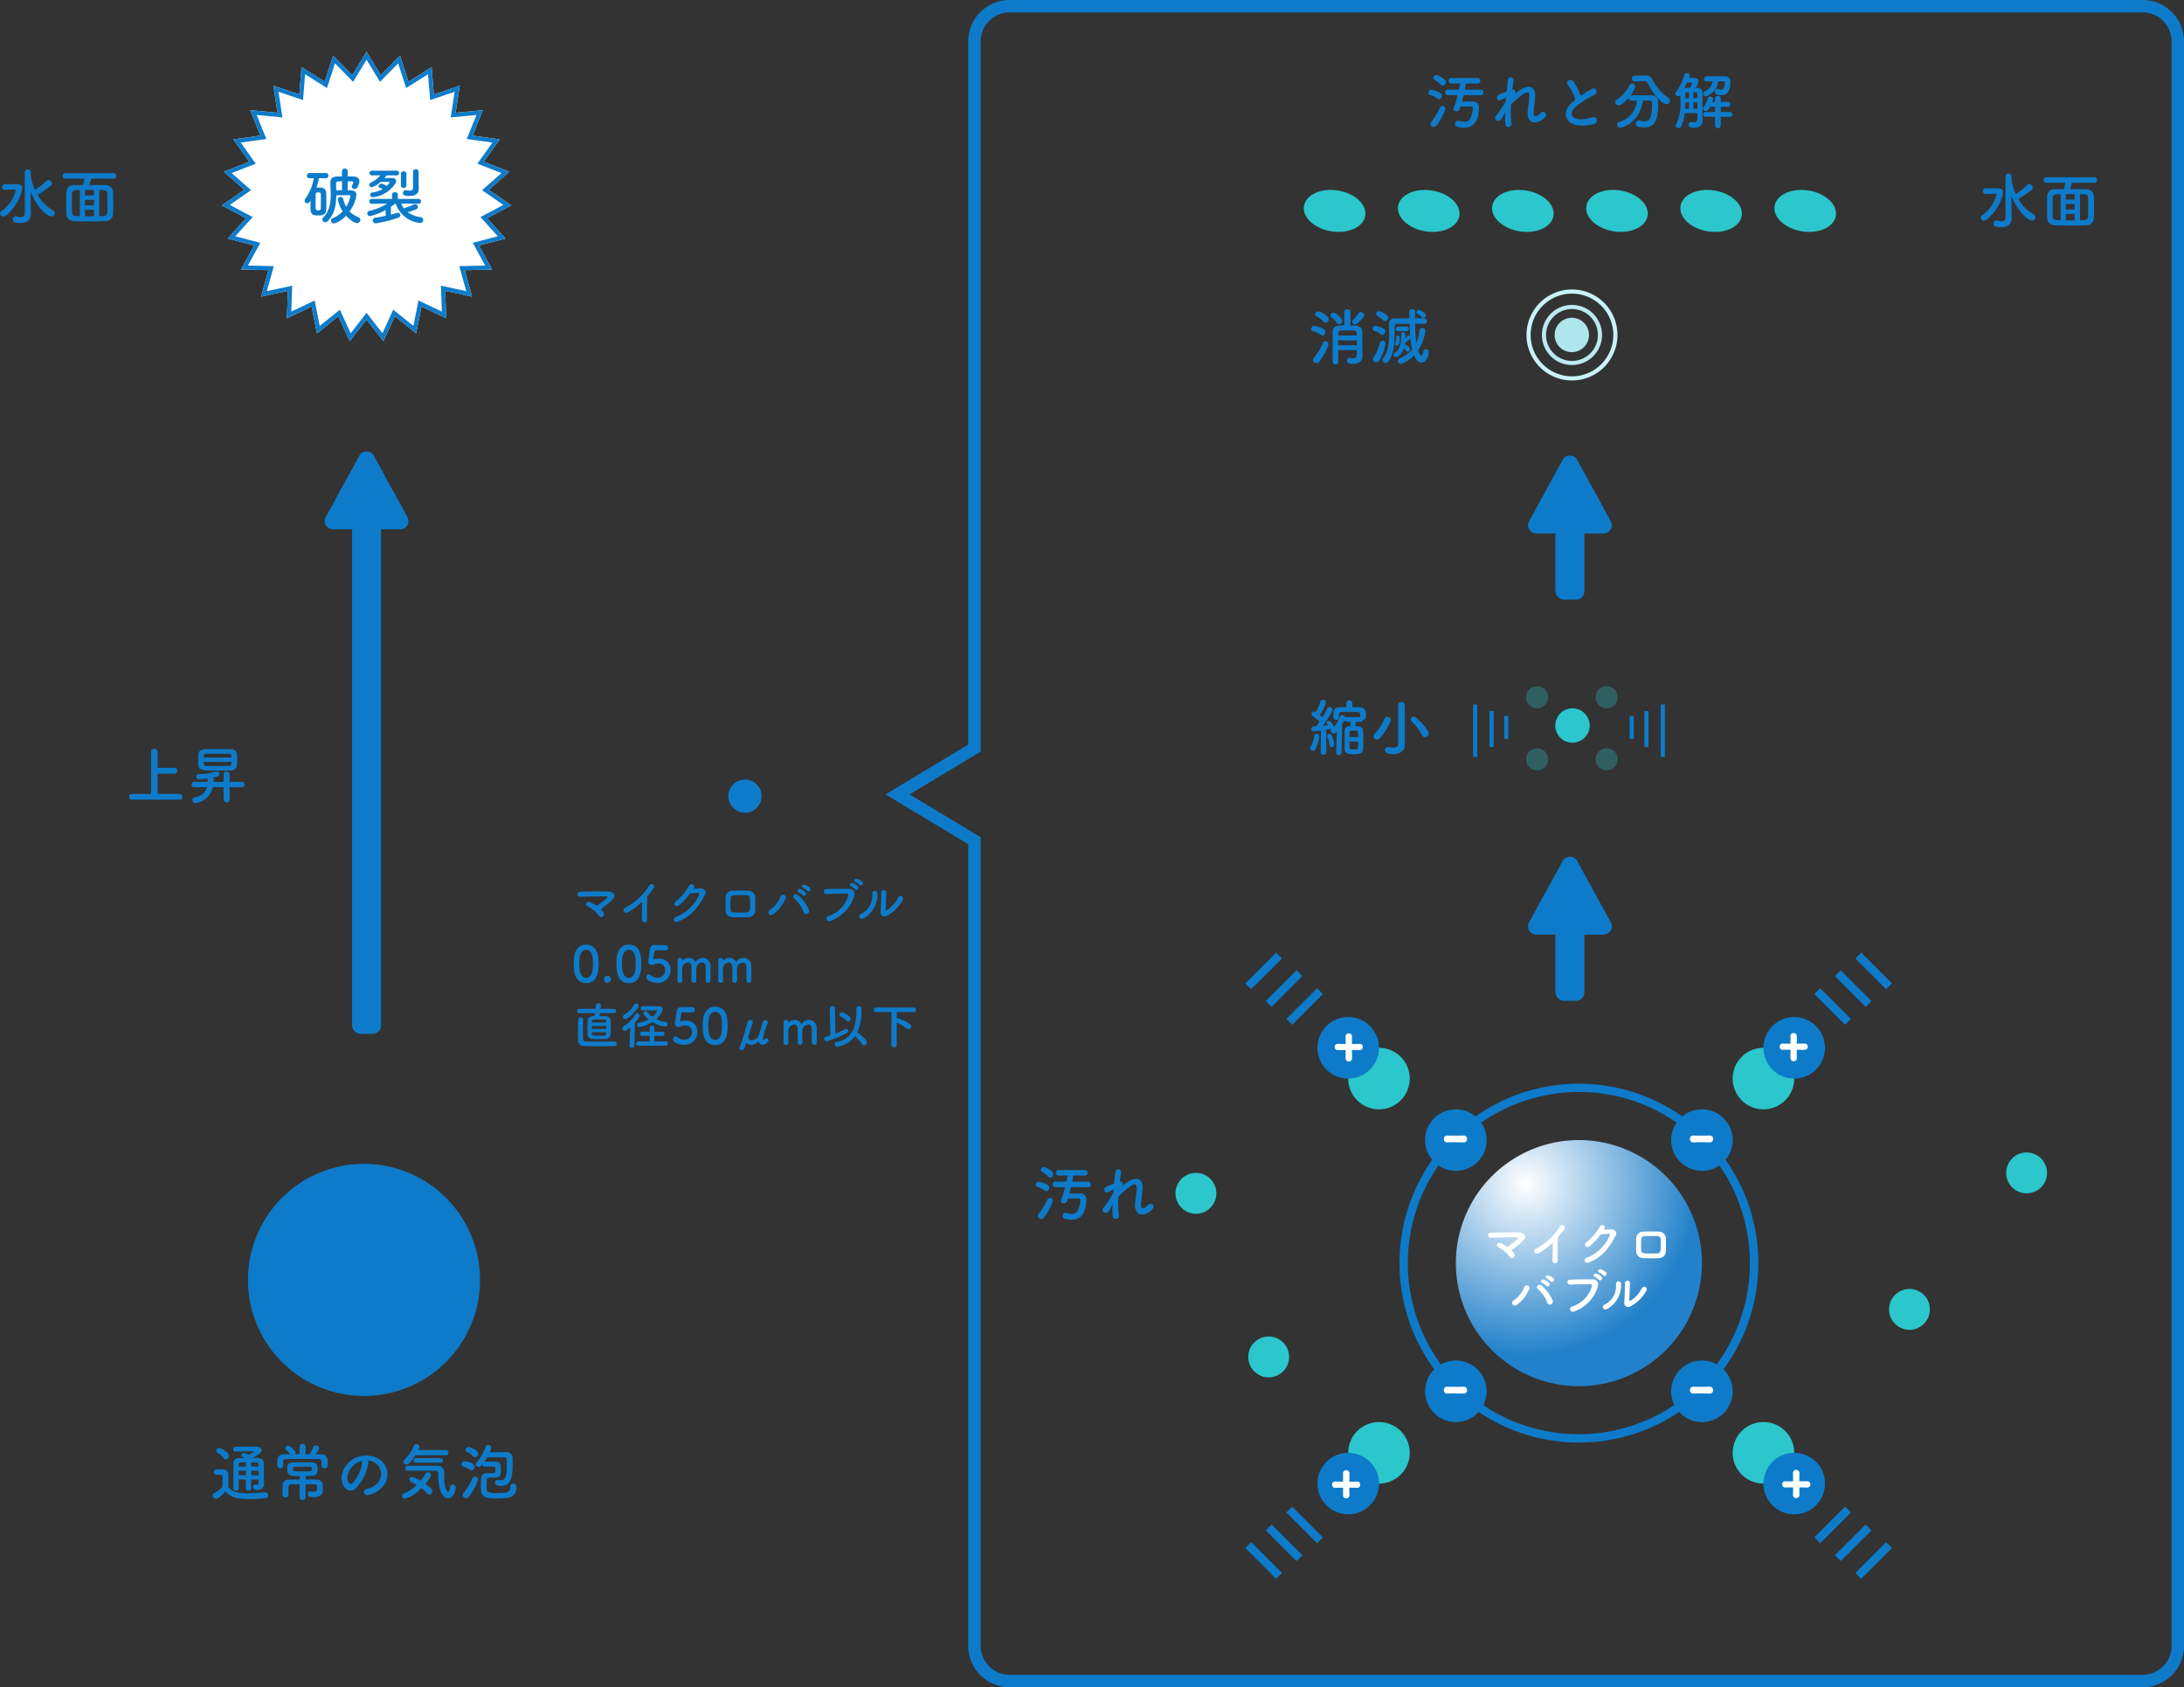 <svg xmlns="http://www.w3.org/2000/svg" xmlns:xlink="http://www.w3.org/1999/xlink" width="528.146" height="408.001" viewBox="0 0 528.146 408.001">
  <rect x="0" y="0" width="528.146" height="408.001" fill="#333333" stroke="none"/>
  <defs>
    <radialGradient id="radial-gradient" cx="0.284" cy="0.178" r="0.699" gradientTransform="translate(0.261 -0.157) rotate(53.972)" gradientUnits="objectBoundingBox">
      <stop offset="0" stop-color="#fff"/>
      <stop offset="1" stop-color="#2281ca"/>
    </radialGradient>
  </defs>
  <g id="グループ_2127" data-name="グループ 2127" transform="translate(-497.855 -2926.896)">
    <path id="パス_13367" data-name="パス 13367" d="M-7567,436a7.008,7.008,0,0,0,7-7V41a7.009,7.009,0,0,0-7-7h-274a7.009,7.009,0,0,0-7,7V212.747l-17.186,10.351L-7848,233.448V429a7.008,7.008,0,0,0,7,7h274m0,3h-274a10,10,0,0,1-10-10V235.143l-20-12.046,20-12.046V41a10,10,0,0,1,10-10h274a10,10,0,0,1,10,10V429A10,10,0,0,1-7567,439Z" transform="translate(8583 2895.896)" fill="#0d7bca"/>
    <path id="パス_13385" data-name="パス 13385" d="M4.938,0A4.938,4.938,0,1,1,0,4.938,4.938,4.938,0,0,1,4.938,0Z" transform="translate(799.717 3250.082)" fill="#2bc7cc"/>
    <path id="パス_13386" data-name="パス 13386" d="M-1.635-6.99a.663.663,0,0,0,.72-.66.674.674,0,0,0-.72-.675h-3.8c.12-.555.225-1.065.315-1.485l2.73.015a.663.663,0,0,0,.72-.66.674.674,0,0,0-.72-.675h-6.27a.645.645,0,0,0-.69.66.649.649,0,0,0,.69.675l2.13-.015c-.09.435-.195.945-.315,1.485H-9.465a.645.645,0,0,0-.69.66.649.649,0,0,0,.69.675l2.325-.015a23.055,23.055,0,0,1-.96,3.12.7.7,0,0,0-.06.285c0,.345.345.525.7.525a.788.788,0,0,0,.78-.48c.075-.21.135-.435.21-.675.63-.015,1.5-.015,2.07-.015.69,0,.93.015.93.36a5.708,5.708,0,0,1-.615,2.55,1.588,1.588,0,0,1-1.455.81,3.609,3.609,0,0,1-1.11-.2A1.212,1.212,0,0,0-7.02-.78a.693.693,0,0,0-.735.705A.743.743,0,0,0-7.17.66,6.644,6.644,0,0,0-5.565.87C-2.4.87-2.07-2.2-1.995-3.93v-.075A1.372,1.372,0,0,0-3.555-5.46c-.255,0-1.65,0-2.565.015.135-.51.27-1.035.39-1.56Zm-9.12-2.295a.83.83,0,0,0,.765-.81c0-.915-2.115-1.77-2.31-1.77a.752.752,0,0,0-.735.7.555.555,0,0,0,.285.465,5.671,5.671,0,0,1,1.5,1.155A.646.646,0,0,0-10.755-9.285Zm-.915,3.27a.8.8,0,0,0,.69-.825.766.766,0,0,0-.315-.63,6.026,6.026,0,0,0-2.19-.84.753.753,0,0,0-.72.735.515.515,0,0,0,.375.51,5.458,5.458,0,0,1,1.74.885A.626.626,0,0,0-11.67-6.015Zm-.54,6.33a14.105,14.105,0,0,0,2.115-4.02.684.684,0,0,0-.705-.66.659.659,0,0,0-.615.39,16.2,16.2,0,0,1-2.1,3.465.679.679,0,0,0-.18.465.779.779,0,0,0,.78.75A.9.9,0,0,0-12.21.315ZM4.35-2.895A23.52,23.52,0,0,0,4.365-.12.767.767,0,1,0,5.88-.24,22.029,22.029,0,0,1,5.76-4.7a18.032,18.032,0,0,1,2.145-1.95c2.1-1.74,2.325-.93,2.28.135-.045.9-.315,2.52-.39,3.315C9.45.12,12.135.36,14.04-1.725a.734.734,0,1,0-1.08-.99c-1,1.065-1.89,1.245-1.74-.465.075-.855.315-2.445.375-3.345C11.79-9.51,9.615-9.645,7.29-7.74c-.165.135-.345.3-.525.465.225-.7-.2-1.155-.675-1.1.105-.87.21-1.62.315-2.16a.694.694,0,0,0-1.38-.15c-.075.66-.195,1.665-.3,2.79-.705.27-1.425.57-1.965.825-.81.375-.345,1.845.69,1.185a5.554,5.554,0,0,1,1.14-.54c-.03.3-.045.585-.075.885A29.45,29.45,0,0,1,2.28-2.19a1.226,1.226,0,0,0-.12.135c-.825.975.69,1.89,1.365.705C3.765-1.785,4.035-2.355,4.35-2.895Z" transform="translate(762.563 3220.958)" fill="#0d7bca"/>
    <g id="グループ_1631" data-name="グループ 1631" transform="translate(238 2561.896)">
      <rect id="長方形_57" data-name="長方形 57" width="7" height="18" rx="2" transform="translate(636 589)" fill="#0d7bca"/>
      <path id="多角形_1" data-name="多角形 1" d="M9.746,3.2a2,2,0,0,1,3.508,0l8.125,14.836A2,2,0,0,1,19.625,21H3.375a2,2,0,0,1-1.754-2.961Z" transform="translate(628 570)" fill="#0d7bca"/>
    </g>
    <path id="パス_13368" data-name="パス 13368" d="M2.667,0A2.667,2.667,0,1,1,0,2.667,2.667,2.667,0,0,1,2.667,0Z" transform="translate(866.893 3092.846)" fill="#2bc7cc" opacity="0.3"/>
    <path id="パス_13369" data-name="パス 13369" d="M-1.41-10.35a.648.648,0,0,0,.15-.4.874.874,0,0,0-.84-.8.6.6,0,0,0-.54.315A8.777,8.777,0,0,1-3.9-9.69a.672.672,0,0,0-.24.48.68.68,0,0,0,.69.645C-3.225-8.565-2.79-8.64-1.41-10.35ZM-7.335-8.565a.8.8,0,0,0,.765-.8A.832.832,0,0,0-6.69-9.8c-.09-.135-1.305-1.59-1.95-1.59a.731.731,0,0,0-.75.675.554.554,0,0,0,.27.465A4.94,4.94,0,0,1-7.9-8.94.643.643,0,0,0-7.335-8.565Zm4.3,6.225c0,.5,0,.93-.015,1.23-.015.585-.39.735-.825.735a3.948,3.948,0,0,1-.75-.09A.51.51,0,0,0-4.77-.48.634.634,0,0,0-5.4.2c0,.78,1.05.8,1.53.8C-2.235.99-1.65-.03-1.65-.78V-.81c-.015-.42-.06-4.485-.06-5.91C-1.74-8.28-3.03-8.3-4.6-8.3l.03-3.255v-.015a.685.685,0,0,0-.75-.645.671.671,0,0,0-.735.645v.015L-6.03-8.3c-1.635,0-2.82.03-2.85,1.56,0,.9-.015,2.28-.015,3.63,0,1.365.015,2.7.015,3.57a.68.68,0,0,0,.72.675A.64.64,0,0,0-7.485.48V.465c-.015-.675-.03-1.71-.03-2.805ZM-10.6-8.97a.863.863,0,0,0,.8-.84c0-.84-2.13-1.89-2.535-1.89a.8.8,0,0,0-.81.72.512.512,0,0,0,.315.45,5.606,5.606,0,0,1,1.725,1.305A.651.651,0,0,0-10.6-8.97Zm-.75,3.105a.827.827,0,0,0,.735-.855.744.744,0,0,0-.33-.63,5.154,5.154,0,0,0-2.37-.855.769.769,0,0,0-.75.735.53.53,0,0,0,.39.51,5.73,5.73,0,0,1,1.905.93A.653.653,0,0,0-11.355-5.865ZM-12.12.42A11.667,11.667,0,0,0-9.885-3.75a.713.713,0,0,0-.735-.72.65.65,0,0,0-.615.4A13.192,13.192,0,0,1-13.44-.45a.735.735,0,0,0-.2.48.805.805,0,0,0,.8.765A.929.929,0,0,0-12.12.42Zm4.62-6.3c0-.225.015-.435.015-.615.015-.36.21-.555.615-.57C-6.4-7.08-5.835-7.1-5.28-7.1c2.04,0,2.16,0,2.19.6,0,.18.03.39.03.615ZM-3.045-4.7c0,.39.015.795.015,1.185h-4.5c0-.4.015-.81.015-1.185Zm16.1-5.415a.642.642,0,0,0,.6-.645c0-.72-1.425-1.275-1.65-1.275a.69.69,0,0,0-.645.585.365.365,0,0,0,.225.33,3.045,3.045,0,0,1,1.065.8A.518.518,0,0,0,13.05-10.11Zm-4.1,3.2a.538.538,0,0,0,.57-.555.531.531,0,0,0-.57-.555H6.99a.547.547,0,0,0-.57.555.539.539,0,0,0,.57.555Zm2.13-4.65a.659.659,0,0,0-.7-.675.674.674,0,0,0-.735.66v.015c.015.51.015,1.02.03,1.545-1.26,0-2.49.015-3.45.015A1.325,1.325,0,0,0,4.74-8.61v.045c.015.675.045,1.425.045,2.22,0,2.085-.21,4.4-1.44,5.97a.74.74,0,0,0-.18.48.678.678,0,0,0,.72.645.944.944,0,0,0,.78-.435C6.06-1.65,6.12-4.425,6.12-7.59v-.48a.575.575,0,0,1,.615-.615c.78,0,1.845-.015,2.985-.015.03.99.075,2,.165,2.955a.517.517,0,0,0-.345-.15.4.4,0,0,0-.33.165c-.18.24-.33.45-.495.63V-6.15a.517.517,0,0,0-.54-.495.468.468,0,0,0-.51.465v.03c.015.225.015.45.015.66,0,1.8-.42,3.105-1.53,3.8a.6.6,0,0,0-.315.5.58.58,0,0,0,.585.555c.4,0,1.395-.69,1.89-2.1a2.533,2.533,0,0,1,.585.57.492.492,0,0,0,.39.21A.624.624,0,0,0,9.84-2.6c0-.525-.96-.99-1.275-1.125.015-.12.03-.225.045-.345a5.451,5.451,0,0,0,1.335-1.08A21.771,21.771,0,0,0,10.38-2.52,8.012,8.012,0,0,1,7.335-.33a.7.7,0,0,0-.45.615.7.7,0,0,0,.72.69A7.489,7.489,0,0,0,10.83-1.1c.36.885.885,1.77,1.77,1.77,1.29,0,1.77-1.845,1.77-2.445a.72.72,0,0,0-.735-.75.6.6,0,0,0-.615.54c-.09.735-.285.99-.48.99-.06,0-.315-.03-.735-1.29a11.537,11.537,0,0,0,1.77-4.755.685.685,0,0,0-.75-.645.63.63,0,0,0-.66.54,12.424,12.424,0,0,1-.78,3.09,31.987,31.987,0,0,1-.33-4.65c.78,0,1.56.015,2.28.015a.6.6,0,0,0,.585-.66.606.606,0,0,0-.6-.66c-.69,0-1.47-.015-2.265-.015,0-.51.015-1.02.03-1.53ZM3.765-9.33a.83.83,0,0,0,.765-.81c0-.87-1.935-1.6-2.145-1.6a.752.752,0,0,0-.75.675.555.555,0,0,0,.285.465,5.407,5.407,0,0,1,1.35,1.02A.646.646,0,0,0,3.765-9.33Zm2.7,3.9v.12A3.184,3.184,0,0,1,6.24-4.035a.448.448,0,0,0-.075.255.418.418,0,0,0,.435.39c.585,0,.75-1.035.75-1.77,0-.375-.045-.69-.48-.69a.377.377,0,0,0-.405.405ZM3.12-6.045a.792.792,0,0,0,.72-.81.727.727,0,0,0-.33-.63A5.44,5.44,0,0,0,1.5-8.22a.74.74,0,0,0-.72.72.51.51,0,0,0,.375.495,5.366,5.366,0,0,1,1.56.81A.679.679,0,0,0,3.12-6.045ZM2.385.15A11.776,11.776,0,0,0,3.93-3.9a.7.7,0,0,0-.72-.7.636.636,0,0,0-.645.48A11.47,11.47,0,0,1,1.02-.555a.687.687,0,0,0-.15.42A.776.776,0,0,0,1.65.6.893.893,0,0,0,2.385.15Z" transform="translate(829 3013.896)" fill="#0d7bca"/>
    <path id="パス_11366" data-name="パス 11366" d="M4.157,0A4.157,4.157,0,1,1,0,4.157,4.157,4.157,0,0,1,4.157,0Z" transform="translate(873.965 3098.18)" fill="#2bc7cc"/>
    <path id="パス_13370" data-name="パス 13370" d="M-8.145.42V.45a.6.6,0,0,0,.63.615A.636.636,0,0,0-6.84.42L-6.7-6.405c.2-.3.375-.645.57-1.02a.543.543,0,0,0,.585.435h.93c-.045.36-.09.735-.15,1.05H-4.9A1.1,1.1,0,0,0-6.1-4.875c-.015.645-.015,1.425-.015,2.22,0,.78,0,1.56.015,2.22C-6.075.84-5.01.855-3.885.855s2.2-.105,2.25-1.32c.03-.675.045-1.4.045-2.13S-1.6-4.08-1.635-4.8c-.045-.945-.84-1.17-1.92-1.17.075-.3.18-.7.225-1.02h1.065a.548.548,0,0,0,.57-.48c.735,0,.735-.555.735-1.11,0-.165,0-.33-.015-.525a1.442,1.442,0,0,0-1.455-1.41c-.555-.015-1.185-.015-1.815-.015v-1.02a.658.658,0,0,0-.72-.645.653.653,0,0,0-.7.645v1.02c-.585,0-1.155.015-1.665.015-.99.015-1.455.555-1.47,1.305,0,.24-.015.435-.015.63,0,.645,0,1.155.675,1.155a.611.611,0,0,0,.645-.6V-8.76c0-.6.045-.63,2.145-.63.81,0,1.695.015,2.265.03.51.015.75.21.75.6v.63H-5.55a.581.581,0,0,0-.4.15.758.758,0,0,0-.75-.63.622.622,0,0,0-.585.435,8.178,8.178,0,0,1-1.365,2.4.213.213,0,0,0-.03-.09c-.165-.42-.81-1.365-1.29-1.365a.473.473,0,0,0-.51.42c0,.15.045.2.4.615-.36.045-.825.09-1.32.15.915-1.185,2.385-3.375,2.385-3.87a.726.726,0,0,0-.75-.66.567.567,0,0,0-.555.375,16.3,16.3,0,0,1-1.14,2.16c-.195-.18-.435-.405-.675-.6a10.316,10.316,0,0,0,1.53-3.075.7.7,0,0,0-.75-.615.567.567,0,0,0-.6.42A10.728,10.728,0,0,1-13.11-9.345a.994.994,0,0,0-.4-.135.6.6,0,0,0-.6.585.6.6,0,0,0,.285.5,14.647,14.647,0,0,1,1.695,1.395c-.3.42-.615.795-.885,1.11-.255.015-.48.03-.66.045a.519.519,0,0,0-.48.555.563.563,0,0,0,.555.6c.09,0,1-.105,1.77-.21L-11.88.3V.315a.641.641,0,0,0,.66.675A.681.681,0,0,0-10.515.3l-.03-5.4c.405-.06.75-.135.99-.18a.443.443,0,0,0,.21.27.6.6,0,0,0-.045.225.644.644,0,0,0,.645.615.656.656,0,0,0,.495-.225l.27-.315ZM-9.255-.855a.674.674,0,0,0,.645-.7A5.987,5.987,0,0,0-9.315-3.8a.608.608,0,0,0-.51-.27.465.465,0,0,0-.495.465.805.805,0,0,0,.075.285,6.133,6.133,0,0,1,.48,1.905A.524.524,0,0,0-9.255-.855Zm-3.93.525a9.075,9.075,0,0,0,.975-3.105.646.646,0,0,0-.66-.66.556.556,0,0,0-.57.525,6.9,6.9,0,0,1-.87,2.6.692.692,0,0,0-.12.39A.633.633,0,0,0-13.77,0,.707.707,0,0,0-13.185-.33ZM-4.92-3.3c0-.39,0-.765.015-1.095S-4.89-4.86-3.9-4.86c.87,0,1.005.03,1.02.435.015.33.03.72.03,1.125Zm2.07,1.1c0,1.77-.045,1.83-.435,1.86C-3.45-.33-3.66-.33-3.87-.33c-.915,0-1.02-.06-1.035-.51C-4.92-1.245-4.92-1.725-4.92-2.2Zm16.2-1.05a.877.877,0,0,0,.855-.87c0-.84-1.92-2.985-3.015-3.87a.919.919,0,0,0-.57-.225.713.713,0,0,0-.735.645.7.7,0,0,0,.255.51A12.561,12.561,0,0,1,12.6-3.78.822.822,0,0,0,13.35-3.255ZM8.43-3.2V-11a.743.743,0,0,0-.78-.765A.759.759,0,0,0,6.84-11V-1.74c0,.765-.54,1-1.215,1A5.026,5.026,0,0,1,4.59-.87a.855.855,0,0,0-.2-.015A.742.742,0,0,0,3.66-.12c0,.735.8.96,2.01.96C7.755.84,8.46-.45,8.46-1.395v-.03ZM2.385-3c1.155-1.17,2.64-3.765,2.64-4.425a.785.785,0,0,0-.81-.75.726.726,0,0,0-.69.48A11.642,11.642,0,0,1,1.17-4.065a.855.855,0,0,0-.3.615.8.8,0,0,0,.825.765A.968.968,0,0,0,2.385-3Z" transform="translate(829.123 3108.43)" fill="#0d7bca"/>
    <path id="パス_13387" data-name="パス 13387" d="M-8.16-1.53c0,.78-.4,1.02-.975,1.02a4.85,4.85,0,0,1-1.08-.165A.615.615,0,0,0-10.38-.69a.722.722,0,0,0-.675.765c0,.465.24.87,1.875.87C-7.245.945-6.66-.18-6.66-1.26v-.03l-.03-1.785L-6.735-6.66c1.47,3.66,3.945,6,4.98,6a.835.835,0,0,0,.84-.825.767.767,0,0,0-.465-.69,9.612,9.612,0,0,1-3.675-3.75A.055.055,0,0,0-5.01-5.94,25.35,25.35,0,0,0-1.89-8.055a.776.776,0,0,0,.33-.615.862.862,0,0,0-.84-.8.707.707,0,0,0-.48.195A18.272,18.272,0,0,1-5.67-7.08a10.517,10.517,0,0,1-1.02-3.6v-.63a.692.692,0,0,0-.72-.72.707.707,0,0,0-.75.72Zm-5.2.9c.87,0,3.63-2.88,4.485-6.135a2.414,2.414,0,0,0,.1-.69c0-1.005-.765-1.02-2.1-1.02-.765,0-1.68,0-2.145.015a.657.657,0,0,0-.615.7.618.618,0,0,0,.615.66h.03c.465-.015,1.4-.045,2.1-.045h.315c.135,0,.24.03.24.18A8.7,8.7,0,0,1-13.77-1.98a.679.679,0,0,0-.375.585A.8.8,0,0,0-13.365-.63ZM13.29-9.8a.641.641,0,0,0,.675-.66.645.645,0,0,0-.675-.675H1.74a.682.682,0,0,0-.7.69.639.639,0,0,0,.7.645H6.3A12.671,12.671,0,0,1,5.94-8.25c-.75,0-1.485.015-2.16.015A1.7,1.7,0,0,0,1.905-6.6c-.015.96-.03,1.92-.03,2.9,0,.8.015,1.59.03,2.37.03,1.11.69,1.77,2,1.815C5.07.525,6.315.54,7.575.54S10.125.525,11.34.48A1.8,1.8,0,0,0,13.2-1.38c.03-.72.045-1.53.045-2.34,0-.945-.015-1.905-.045-2.79a1.717,1.717,0,0,0-1.83-1.725c-.54-.015-.81-.015-3.96-.015A9.911,9.911,0,0,0,7.89-9.8ZM9.855-7.05c.3,0,.585.015.885.015.735.015,1.035.165,1.065,1.02.015.69.03,1.44.03,2.175s-.015,1.455-.03,2.085c-.03,1.005-.615,1.02-1.95,1.02ZM8.565-5.73H6.42V-7.065H8.565Zm0,2.4H6.42V-4.665H8.565Zm0,2.625H6.42v-1.56H8.565ZM5.16-.735c-.24,0-.465-.015-.69-.015C3.6-.78,3.3-.93,3.27-1.725c-.015-.51-.03-1.11-.03-1.71,0-.945.015-1.9.03-2.58.015-.765.255-1.005,1.11-1.02l.78-.015Z" transform="translate(991 2980.896)" fill="#0d7bca"/>
    <path id="パス_11367" data-name="パス 11367" d="M28.061,0A28.061,28.061,0,1,1,0,28.061,28.061,28.061,0,0,1,28.061,0Z" transform="translate(557.815 3208.335)" fill="#0d7bca"/>
    <path id="パス_13388" data-name="パス 13388" d="M-25.6-3.315c0,.645-.18.8-.42.8a1.142,1.142,0,0,1-.315-.045.415.415,0,0,0-.135-.015.527.527,0,0,0-.5.57c0,.615.585.75,1.08.75a1.569,1.569,0,0,0,1.62-1.725V-3.12c-.045-.81-.06-1.5-.06-3.96,0-1.875-.5-1.95-2.79-1.95,1.875-.915,2.25-1.4,2.25-1.815,0-.48-.51-.915-1.425-.915-1.47,0-3.315,0-4.89.045a.549.549,0,0,0-.525.6.52.52,0,0,0,.51.57h.03c1.185-.045,3.225-.075,4.29-.075.09,0,.135.015.135.06a6.1,6.1,0,0,1-1.305.8,3.1,3.1,0,0,0-1.065-.48.68.68,0,0,0-.66.6.371.371,0,0,0,.27.36,3.528,3.528,0,0,1,.54.27c-.4,0-.795.015-1.2.015-1.05,0-1.53.45-1.545,1.365-.015,1.035-.015,2.145-.015,3.3,0,.855,0,1.725.015,2.61a.635.635,0,0,0,.66.615.594.594,0,0,0,.645-.6v-.015c-.015-.705-.015-1.41-.015-2.085h1.74V-1.7a.586.586,0,0,0,.63.585A.591.591,0,0,0-27.4-1.7V-3.81h1.8Zm-7.95-5.34a.876.876,0,0,0,.81-.84c0-.765-1.875-1.92-2.325-1.92a.768.768,0,0,0-.765.675.525.525,0,0,0,.3.465,4.479,4.479,0,0,1,1.47,1.3A.592.592,0,0,0-33.555-8.655Zm-.075,7.74C-32.325.42-31.23.93-27.735.93c1.38,0,2.76-.09,3.69-.18A.735.735,0,0,0-23.3.015a.7.7,0,0,0-.72-.72h-.075c-1.14.09-2.775.255-4.275.255-2.085,0-3.63-.315-4.575-1.515,0-.96.03-1.995.03-2.865,0-.96-.45-1.38-1.41-1.41-.495-.015-.915-.015-1.455-.015a.643.643,0,0,0-.63.675c0,.63.54.645.825.645h.585c.51,0,.69.045.69.435v.615c0,.57-.015,1.155-.03,1.83A7.179,7.179,0,0,1-36.345-.5a.643.643,0,0,0-.375.57.848.848,0,0,0,.825.8C-35.31.87-34.38-.075-33.63-.915ZM-27.4-6.93V-7.95c.42,0,.84,0,1.26.015a.465.465,0,0,1,.51.48c0,.15.015.33.015.525Zm1.8,1.02c0,.36.015.735.015,1.08H-27.4V-5.91ZM-28.68-6.93h-1.74l.015-.525c0-.5.135-.5,1.725-.5Zm0,2.1h-1.755c0-.375.015-.735.015-1.08h1.74Zm18.3-2.28a.64.64,0,0,0,.7.615.7.7,0,0,0,.75-.63c.015-.2.03-.45.03-.69s-.015-.51-.03-.7A1.463,1.463,0,0,0-10.53-9.885c-.42-.015-.855-.03-1.305-.03.09-.105.855-1.05.855-1.44a.775.775,0,0,0-.8-.7.657.657,0,0,0-.645.465,8.454,8.454,0,0,1-.855,1.68c-.315,0-.645-.015-.96-.015v-1.71a.728.728,0,0,0-.735-.78.72.72,0,0,0-.735.78v1.725h-1.02a.63.63,0,0,0,.09-.315c0-.45-1.215-1.725-1.785-1.725a.741.741,0,0,0-.75.6.464.464,0,0,0,.18.345,5.513,5.513,0,0,1,1,1.11c-.51,0-1.02.015-1.5.015a1.4,1.4,0,0,0-1.59,1.395c0,.2-.015.42-.015.66,0,.225.015.465.015.66a.629.629,0,0,0,.69.63.667.667,0,0,0,.735-.615V-8.04c.015-.375.03-.69.84-.7.915-.015,2.115-.03,3.36-.03,1.515,0,3.09.015,4.29.03.735.015.78.225.78.915v.7ZM-15.69.45a.692.692,0,0,0,.735.705.688.688,0,0,0,.72-.705l-.015-3.12c.765,0,1.5.015,2.16.015.54,0,.615.285.615.945,0,.48-.045.885-.84.885a3.129,3.129,0,0,1-.7-.09.51.51,0,0,0-.15-.015.611.611,0,0,0-.57.66c0,.36.15.735,1.6.735,1.23,0,2.07-.54,2.07-1.77,0-.36-.015-.675-.015-1.005a1.4,1.4,0,0,0-1.56-1.47c-.84-.015-1.725-.03-2.61-.03v-.825c2.385,0,2.91-.12,2.91-1.68,0-.78-.045-1.6-1.41-1.62-.615-.015-1.245-.015-1.875-.015-.87,0-1.755,0-2.565.015-1.365.015-1.5.69-1.5,1.68,0,1.53.645,1.62,3.015,1.62v.825c-.855,0-1.695.015-2.46.03-1.05.015-1.65.42-1.68,1.44,0,.33-.015.735-.015,1.125,0,.375.015.75.015,1.05A.708.708,0,0,0-19.08.54a.672.672,0,0,0,.7-.69V-.165c-.015-.375-.015-.78-.015-1.155,0-.285,0-.54.015-.765a.593.593,0,0,1,.63-.57c.63,0,1.35-.015,2.07-.015Zm2.94-6.765c0,.54,0,.555-2.415.555-1.98,0-2.115-.015-2.115-.57,0-.495.27-.555.48-.555C-16.2-6.9-15.6-6.9-15-6.9s1.2,0,1.755.015C-12.765-6.885-12.75-6.57-12.75-6.315ZM.72-8.415a3.891,3.891,0,0,1,1.86.6,3.238,3.238,0,0,1,.825,4.59,4.647,4.647,0,0,1-2.79,1.68c-1.29.3-.825,1.815.495,1.47A6.271,6.271,0,0,0,4.77-2.55a4.439,4.439,0,0,0-1.4-6.3,6.267,6.267,0,0,0-6.48.345C-5.115-7.11-6.12-4.32-5.175-2.46c.66,1.29,1.92,1.875,3.075.81A11.815,11.815,0,0,0,.93-7.725.75.75,0,0,0,.72-8.415ZM-.465-8.34A1.061,1.061,0,0,0-.6-7.875a9.012,9.012,0,0,1-2.325,5c-.375.33-.765.105-.99-.33-.63-1.155.12-3.15,1.515-4.23A4.97,4.97,0,0,1-.465-8.34ZM19.65-9.66a.63.63,0,0,0,.675-.645.622.622,0,0,0-.66-.63l-6.66.015c.285-.51.3-.66.3-.765a.762.762,0,0,0-.8-.675.614.614,0,0,0-.585.36A9.832,9.832,0,0,1,9.66-8.55a.669.669,0,0,0-.255.5.7.7,0,0,0,.735.63c.24,0,.735-.075,2.13-2.235Zm-1.23,1.8a.531.531,0,0,0,.57-.555.527.527,0,0,0-.57-.54H12.405a.543.543,0,0,0-.585.555.54.54,0,0,0,.585.54ZM17.175-5.91c.66,0,.66.435.66.84,0,5.715,2.07,5.82,2.385,5.82,1.23,0,1.83-1.785,1.83-2.61a.7.7,0,0,0-.735-.69.588.588,0,0,0-.615.54c-.1.84-.27,1.185-.45,1.185-.135,0-.99-.72-.99-3.315,0-.615.03-1.155.03-1.53a1.525,1.525,0,0,0-1.635-1.44h-7.17a.582.582,0,0,0-.6.6.582.582,0,0,0,.6.6Zm-3.42,4.185A8.088,8.088,0,0,1,15.135-.45a.72.72,0,0,0,.54.285.807.807,0,0,0,.75-.81c0-.255-.12-.7-1.725-1.785,1.35-1.59,1.38-1.935,1.38-2.055a.756.756,0,0,0-.75-.72.672.672,0,0,0-.585.345,15.565,15.565,0,0,1-1.2,1.71,8.423,8.423,0,0,0-2.01-.96.692.692,0,0,0-.675.675.629.629,0,0,0,.39.57c.435.21.915.45,1.38.72A10.056,10.056,0,0,1,9.555-.45a.666.666,0,0,0-.45.615.687.687,0,0,0,.69.69A8.665,8.665,0,0,0,13.755-1.725ZM33.915-9.15c.51,0,.51.3.51,1.65,0,3.255-.495,3.885-1.35,3.885a2.854,2.854,0,0,1-.6-.075,1.158,1.158,0,0,0-.225-.03.645.645,0,0,0-.675.675c0,.7.7.8,1.365.8,2.37,0,2.895-1.68,2.895-5.58,0-.42-.015-.81-.03-1.17a1.451,1.451,0,0,0-1.59-1.425c-.885,0-2.79.03-3.93.045a9.342,9.342,0,0,0,.36-.9.547.547,0,0,0,.03-.21.734.734,0,0,0-.78-.645.614.614,0,0,0-.645.435,9.75,9.75,0,0,1-2.175,3.78.621.621,0,0,0-.21.435.725.725,0,0,0,.78.615c.375,0,.555-.195.855-.555a.554.554,0,0,0,.585.5h.03c.315-.015,1.02-.015,1.575-.015.915,0,1,0,1,.84,0,.645-.18.75-.465.75H29.685c-1.035.03-1.455.525-1.485,1.38-.03.585-.06,1.14-.06,1.725C28.14.24,28.68.8,31.875.8a19.925,19.925,0,0,0,2.55-.15A2.437,2.437,0,0,0,36.75-2.04a.706.706,0,0,0-.78-.735.652.652,0,0,0-.705.675c0,.69-.225,1.3-1.02,1.455A15.227,15.227,0,0,1,31.92-.5c-2.25,0-2.4-.18-2.4-1.935,0-1.815.1-1.815.855-1.815h.99c1.515,0,1.62-.57,1.62-1.905,0-1.23-.075-1.935-1.305-1.95-.48,0-1.995-.015-2.535-.015A.51.51,0,0,0,29-8.1a9.494,9.494,0,0,0,.66-1.05Zm-7.2-.045a.845.845,0,0,0,.8-.81c0-.855-1.92-1.65-2.265-1.65a.8.8,0,0,0-.81.72.512.512,0,0,0,.315.45,5.2,5.2,0,0,1,1.44,1.05A.737.737,0,0,0,26.715-9.2Zm-.825,3.15a.8.8,0,0,0,.735-.825c0-1.02-2.22-1.335-2.445-1.335a.769.769,0,0,0-.75.735.53.53,0,0,0,.39.51,5.7,5.7,0,0,1,1.65.765A.719.719,0,0,0,25.89-6.045ZM25.245.345a14.394,14.394,0,0,0,2.22-4.14.7.7,0,0,0-.735-.675.644.644,0,0,0-.615.39A14.921,14.921,0,0,1,23.94-.525a.735.735,0,0,0-.195.48.805.805,0,0,0,.8.765A.883.883,0,0,0,25.245.345Z" transform="translate(586 3288.458)" fill="#0d7bca"/>
    <path id="パス_13366" data-name="パス 13366" d="M35,0l3.436,5.67L43.085.947l2.038,6.311,5.611-3.522.53,6.612,6.271-2.131-1.006,6.556,6.592-.625-2.488,6.147,6.559.915-3.837,5.406,6.171,2.405-4.978,4.374L70,37.161l-5.851,3.107,4.437,4.924-6.408,1.671,3.184,5.816-6.62.146L60.5,59.219l-6.475-1.387.24,6.629-5.981-2.846L46.991,68.12l-5.165-4.151L39.07,70,35,64.768,30.93,70l-2.756-6.031L23.009,68.12l-1.293-6.505L15.735,64.46l.24-6.629L9.5,59.219l1.759-6.395-6.62-.146,3.184-5.816L1.414,45.191l4.437-4.924L0,37.161l5.451-3.766L.473,29.02l6.171-2.405L2.808,21.209l6.559-.915L6.878,14.147l6.592.625L12.464,8.216l6.271,2.131.53-6.612,5.611,3.522L26.915.947,31.564,5.67Z" transform="translate(551.5 2939.396)" fill="#fff"/>
    <path id="パス_13366_-_アウトライン" data-name="パス 13366 - アウトライン" d="M35,1.929,31.753,7.288,27.359,2.824,25.433,8.788l-5.3-3.329-.5,6.248L13.7,9.693l.951,6.2L8.423,15.3l2.352,5.809-6.2.865L8.2,27.082,2.369,29.355l4.7,4.134L1.921,37.049l5.53,2.936L3.258,44.638l6.057,1.58-3.009,5.5,6.257.138L10.9,57.9l6.12-1.311-.226,6.264,5.653-2.69,1.222,6.148,4.881-3.923,2.6,5.7L35,63.139l3.846,4.944,2.6-5.7,4.881,3.923,1.222-6.148,5.653,2.69-.226-6.264L59.1,57.9l-1.663-6.043,6.257-.138-3.009-5.5,6.057-1.58-4.194-4.653,5.53-2.936-5.152-3.559,4.7-4.134L61.8,27.082l3.626-5.11-6.2-.865L61.577,15.3l-6.231.591.951-6.2-5.927,2.014-.5-6.248-5.3,3.329L42.641,2.824,38.247,7.288,35,1.929M35,0l3.436,5.67L43.085.947l2.038,6.311,5.611-3.522.53,6.612,6.271-2.131-1.006,6.556,6.592-.625-2.488,6.147,6.559.915-3.837,5.406,6.171,2.405-4.978,4.374L70,37.161l-5.851,3.107,4.437,4.924-6.408,1.671,3.184,5.816-6.62.146L60.5,59.219l-6.475-1.387.24,6.629-5.981-2.846L46.991,68.12l-5.165-4.151L39.07,70,35,64.768,30.93,70l-2.756-6.031L23.009,68.12l-1.293-6.505L15.735,64.46l.24-6.629L9.5,59.219l1.759-6.395-6.62-.146,3.184-5.816L1.414,45.191l4.437-4.924L0,37.161l5.451-3.766L.473,29.02l6.171-2.405L2.808,21.209l6.559-.915L6.878,14.147l6.592.625L12.464,8.216l6.271,2.131.53-6.612,5.611,3.522L26.915.947,31.564,5.67Z" transform="translate(551.5 2939.396)" fill="#0d7bca"/>
    <path id="パス_13371" data-name="パス 13371" d="M-3.945-9.15c.405,0,.78.015,1.065.015a.26.26,0,0,1,.285.285c0,.075,0,.135-.3.72a.611.611,0,0,0-.075.27c0,.33.36.57.72.57.48,0,.675-.21,1.05-1.335a1.846,1.846,0,0,0,.09-.54c0-.645-.435-1.1-1.275-1.14-.465-.03-.99-.03-1.545-.03V-11.6a.653.653,0,0,0-.7-.645.645.645,0,0,0-.7.645l.015,1.26c-.465.015-.915.015-1.29.03-1.035.03-1.53.555-1.53,1.35v.03c.015.99.09,1.995.09,2.985,0,2.025-.285,3.96-1.77,5.475a.781.781,0,0,0-.255.54.686.686,0,0,0,.7.66A.763.763,0,0,0-8.82.5c1.785-1.77,2.1-4.08,2.115-6.27.765-.015,1.71-.03,2.505-.03h.54c.27,0,.375.09.375.27A7.405,7.405,0,0,1-4.3-3a7.879,7.879,0,0,1-.75-1.92.606.606,0,0,0-.615-.465.623.623,0,0,0-.645.615,7.259,7.259,0,0,0,1.17,2.865A6.715,6.715,0,0,1-7.5-.27a.656.656,0,0,0-.48.6.744.744,0,0,0,.75.705A6.337,6.337,0,0,0-4.335-.84C-3.69-.105-2.43.945-1.68.945A.774.774,0,0,0-.885.18.688.688,0,0,0-1.35-.48,6.047,6.047,0,0,1-3.48-1.875,8.573,8.573,0,0,0-1.83-5.85c0-.735-.48-1.1-1.44-1.125-.21,0-.435-.015-.675-.015Zm-5.31-.75a.622.622,0,0,0,.66-.63.622.622,0,0,0-.66-.63h-3.87a.65.65,0,0,0-.675.66.6.6,0,0,0,.675.6h.975A11.739,11.739,0,0,1-14.2-4.92a.8.8,0,0,0-.15.45.647.647,0,0,0,.63.645.734.734,0,0,0,.6-.375c.075-.12.135-.24.21-.36-.015.6-.03,1.215-.03,1.815,0,1.77.7,1.845,1.845,1.845.81,0,1.92-.03,1.965-1.41.03-.645.03-1.32.03-2.01,0-.675,0-1.365-.03-2.04A1.259,1.259,0,0,0-10.35-7.62c-.3-.015-.54-.015-.8-.015h-.33A19.975,19.975,0,0,0-10.89-9.9ZM-5.31-6.99c-.495,0-.99.015-1.41.015-.015-.54-.03-1.08-.03-1.575,0-.6.33-.6,1.425-.6Zm-5.55,4.845a.792.792,0,0,1-.2.015,1.063,1.063,0,0,1-.21-.015c-.435-.075-.435-.12-.435-2,0-.645.015-1.3.03-1.875,0-.39.195-.45.615-.45.36,0,.615.06.615.435.015.615.015,1.32.015,1.995,0,.51,0,.99-.015,1.44A.436.436,0,0,1-10.86-2.145ZM13.215-9.03v-2.4a.641.641,0,0,0-.69-.645.636.636,0,0,0-.675.645c.015,1.02.015,3.12.015,3.84-.015.555-.36.69-.795.69a8.13,8.13,0,0,1-.87-.09h-.1a.651.651,0,0,0-.69.645c0,.69.72.735,1.575.735,1.845,0,2.25-.87,2.25-1.71v-.045Zm-4.29.87a.606.606,0,0,0,.66.6.611.611,0,0,0,.675-.6v-2.775a.646.646,0,0,0-.675-.645.624.624,0,0,0-.66.645ZM7.92-10.59a.542.542,0,0,0,.57-.57.538.538,0,0,0-.57-.555h-6a.565.565,0,0,0-.6.555.567.567,0,0,0,.6.57H3.93A6.72,6.72,0,0,1,1.62-8.82a.582.582,0,0,0-.345.51.585.585,0,0,0,.585.585A5.351,5.351,0,0,0,4.005-9C4.23-9,5.52-9.03,5.97-9.03a.17.17,0,0,1,.18.165c0,.15-.435.615-.66.825A3.487,3.487,0,0,0,4.2-8.58a.675.675,0,0,0-.675.63.434.434,0,0,0,.36.42,3.009,3.009,0,0,1,.645.24,6.4,6.4,0,0,1-2.445.825c-.42.06-.6.315-.6.555a.631.631,0,0,0,.675.6.673.673,0,0,0,.165-.015,7.462,7.462,0,0,0,5.13-3.12,1.314,1.314,0,0,0,.3-.8c0-.39-.285-.72-1.035-.72-.315,0-1.14.015-1.785.03.15-.165.285-.33.435-.51a.911.911,0,0,0,.105-.15ZM13.2-3.72a.566.566,0,0,0,.585-.585.574.574,0,0,0-.6-.6H8.175l.015-1.08c0-.36-.345-.54-.705-.54-.345,0-.7.18-.7.54L6.8-4.905H1.905a.586.586,0,0,0-.615.6.562.562,0,0,0,.6.585h.015l3.72-.045A14.525,14.525,0,0,1,1.305-2.01a.628.628,0,0,0-.525.615.667.667,0,0,0,.705.66A16.073,16.073,0,0,0,5.235-2.2V-.81c-.8.18-1.65.33-2.46.45a.7.7,0,0,0-.66.675.713.713,0,0,0,.78.69A32.76,32.76,0,0,0,8.22-.33c.405-.135.585-.39.585-.63a.639.639,0,0,0-.675-.585,1.019,1.019,0,0,0-.285.045c-.375.12-.84.255-1.335.39V-2.985c.36-.24.705-.51,1.065-.795H7.65a6.989,6.989,0,0,0,5.91,4.7A.72.72,0,0,0,14.31.18a.624.624,0,0,0-.555-.66A6.829,6.829,0,0,1,10.56-1.7c1.965-.555,2.49-.735,2.49-1.26a.721.721,0,0,0-.72-.66.806.806,0,0,0-.315.075,25.526,25.526,0,0,1-2.385.915A4.936,4.936,0,0,1,9-3.765l4.185.045Z" transform="translate(585.877 2979.896)" fill="#0d7bca"/>
    <path id="パス_13372" data-name="パス 13372" d="M-1.695.375A.662.662,0,0,0-1.05-.33a.641.641,0,0,0-.645-.69h-5.34V-5.925H-2.97a.669.669,0,0,0,.66-.72.653.653,0,0,0-.66-.69H-7.035v-3.84a.731.731,0,0,0-.8-.735.727.727,0,0,0-.78.735V-1.02h-4.62a.632.632,0,0,0-.66.675.669.669,0,0,0,.66.72ZM12.18-8.055c.015-.4.03-.93.03-1.44,0-.405-.015-.81-.03-1.125a1.363,1.363,0,0,0-1.5-1.215c-.915-.015-2.31-.03-3.615-.03-1.065,0-2.055.015-2.655.03-1.05.03-1.56.6-1.59,1.335-.015.36-.015.765-.015,1.185s0,.855.015,1.275c.03.78.615,1.3,1.71,1.335.99.015,2.025.03,3.045.03,1.035,0,2.055-.015,3.045-.03A1.405,1.405,0,0,0,12.18-8.055Zm1.155,5.4a.618.618,0,0,0,.675-.63.641.641,0,0,0-.675-.66L10.38-3.93V-5.76a.689.689,0,0,0-.735-.69.672.672,0,0,0-.7.69v1.83H6.48A4.215,4.215,0,0,0,6.5-4.365c0-.15,0-.3-.015-.45a.562.562,0,0,0-.015-.165c1.14-.225,1.41-.375,1.41-.855a.624.624,0,0,0-.63-.63.832.832,0,0,0-.255.045,12.612,12.612,0,0,1-4.08.615.574.574,0,0,0-.6.6.647.647,0,0,0,.7.645A17.066,17.066,0,0,0,5.07-4.74a3.655,3.655,0,0,1,.015.405,3.655,3.655,0,0,1-.015.4L1.86-3.945a.658.658,0,0,0-.705.66.645.645,0,0,0,.705.63L4.89-2.67A3.4,3.4,0,0,1,1.92-.18a.654.654,0,0,0-.54.66.709.709,0,0,0,.75.72A4.9,4.9,0,0,0,6.315-2.67H8.94V.36a.72.72,0,0,0,1.44,0V-2.67Zm-2.52-7.17H4.14c0-.135.015-.27.015-.39.015-.27.15-.495.6-.51.675-.015,1.92-.03,3.09-.03.96,0,1.89.015,2.415.03.42.015.54.18.555.495Zm.015,1.05c0,.57,0,.99-.63.99-.855.015-2.07.015-3.225.015-.84,0-1.62,0-2.19-.015-.63-.03-.645-.255-.645-.99Z" transform="translate(543 3119.896)" fill="#0d7bca"/>
    <path id="パス_13373" data-name="パス 13373" d="M-8.16-1.53c0,.78-.4,1.02-.975,1.02a4.85,4.85,0,0,1-1.08-.165A.615.615,0,0,0-10.38-.69a.722.722,0,0,0-.675.765c0,.465.24.87,1.875.87C-7.245.945-6.66-.18-6.66-1.26v-.03l-.03-1.785L-6.735-6.66c1.47,3.66,3.945,6,4.98,6a.835.835,0,0,0,.84-.825.767.767,0,0,0-.465-.69,9.612,9.612,0,0,1-3.675-3.75A.055.055,0,0,0-5.01-5.94,25.35,25.35,0,0,0-1.89-8.055a.776.776,0,0,0,.33-.615.862.862,0,0,0-.84-.8.707.707,0,0,0-.48.195A18.272,18.272,0,0,1-5.67-7.08a10.517,10.517,0,0,1-1.02-3.6v-.63a.692.692,0,0,0-.72-.72.707.707,0,0,0-.75.72Zm-5.2.9c.87,0,3.63-2.88,4.485-6.135a2.414,2.414,0,0,0,.1-.69c0-1.005-.765-1.02-2.1-1.02-.765,0-1.68,0-2.145.015a.657.657,0,0,0-.615.7.618.618,0,0,0,.615.66h.03c.465-.015,1.4-.045,2.1-.045h.315c.135,0,.24.03.24.18A8.7,8.7,0,0,1-13.77-1.98a.679.679,0,0,0-.375.585A.8.8,0,0,0-13.365-.63ZM13.29-9.8a.641.641,0,0,0,.675-.66.645.645,0,0,0-.675-.675H1.74a.682.682,0,0,0-.7.69.639.639,0,0,0,.7.645H6.3A12.671,12.671,0,0,1,5.94-8.25c-.75,0-1.485.015-2.16.015A1.7,1.7,0,0,0,1.905-6.6c-.015.96-.03,1.92-.03,2.9,0,.8.015,1.59.03,2.37.03,1.11.69,1.77,2,1.815C5.07.525,6.315.54,7.575.54S10.125.525,11.34.48A1.8,1.8,0,0,0,13.2-1.38c.03-.72.045-1.53.045-2.34,0-.945-.015-1.905-.045-2.79a1.717,1.717,0,0,0-1.83-1.725c-.54-.015-.81-.015-3.96-.015A9.911,9.911,0,0,0,7.89-9.8ZM9.855-7.05c.3,0,.585.015.885.015.735.015,1.035.165,1.065,1.02.015.69.03,1.44.03,2.175s-.015,1.455-.03,2.085c-.03,1.005-.615,1.02-1.95,1.02ZM8.565-5.73H6.42V-7.065H8.565Zm0,2.4H6.42V-4.665H8.565Zm0,2.625H6.42v-1.56H8.565ZM5.16-.735c-.24,0-.465-.015-.69-.015C3.6-.78,3.3-.93,3.27-1.725c-.015-.51-.03-1.11-.03-1.71,0-.945.015-1.9.03-2.58.015-.765.255-1.005,1.11-1.02l.78-.015Z" transform="translate(512 2979.896)" fill="#0d7bca"/>
    <path id="パス_13374" data-name="パス 13374" d="M4.017,0A4.017,4.017,0,1,1,0,4.017,4.017,4.017,0,0,1,4.017,0Z" transform="translate(673.983 3115.396)" fill="#0d7bca"/>
    <path id="パス_13380" data-name="パス 13380" d="M7.116-2.652a16.066,16.066,0,0,0,3.036-2.52C10.884-6,10.1-6.912,9.024-6.924,7.032-6.96,4.08-6.9,2.2-6.864a.613.613,0,1,0,.012,1.212C4.068-5.724,7-5.772,8.5-5.76c.36,0,.264.252.108.408a17.666,17.666,0,0,1-2.472,1.92A12.748,12.748,0,0,0,4.644-4.32c-.84-.432-1.416.6-.756.912A8.8,8.8,0,0,1,6.72-1.032a.593.593,0,0,0,.876.2.707.707,0,0,0,.228-.96A3.741,3.741,0,0,0,7.116-2.652ZM17.148-4.476c-.012,1.4-.06,3.36-.072,4.32a.635.635,0,1,0,1.26-.036c-.036-1.2-.012-4.344.024-5.568.516-.6,1.032-1.248,1.572-1.968a.625.625,0,1,0-1.068-.636A15.941,15.941,0,0,1,13.008-2.94c-.816.4-.192,1.62.912.948A17.543,17.543,0,0,0,17.148-4.476ZM29.592-7.692c.564-.8-.636-1.38-1.032-.708A14.009,14.009,0,0,1,25.3-4.536c-.816.5-.108,1.536.7,1a14.55,14.55,0,0,0,2.7-2.9c.54-.06,1.416-.144,1.92-.156.288-.012.384.216.288.444A10.075,10.075,0,0,1,25.368-.792c-1,.348-.5,1.524.516,1.128C29.256-1,30.912-3.432,32.376-6.228c.444-.852-.36-1.5-1.284-1.452-.48.024-1.068.072-1.584.108ZM44.484-2.4c.036-1.032.036-2.1,0-3.192a1.686,1.686,0,0,0-1.7-1.524c-1.164-.036-2.28-.06-3.624,0A1.678,1.678,0,0,0,37.32-5.46c-.036,1.032-.036,1.9,0,3.084.036,1.008.648,1.632,1.872,1.68,1.164.036,1.992.048,3.48,0A1.688,1.688,0,0,0,44.484-2.4Zm-1.272-.264a.812.812,0,0,1-.864.8c-1.092.06-1.812.036-2.9,0-.66-.024-.9-.252-.924-.78a22.278,22.278,0,0,1,0-2.532c.024-.492.228-.828.9-.852.936-.036,1.884-.036,2.916,0a.8.8,0,0,1,.888.84C43.26-4.38,43.248-3.456,43.212-2.664ZM57.084-7.08c.408.456,1.08-.288.6-.768a3.869,3.869,0,0,0-1.212-.7c-.564-.18-1,.552-.384.792A4.4,4.4,0,0,1,57.084-7.08Zm-1.1,1.068c.4.468,1.092-.252.624-.756A3.751,3.751,0,0,0,55.416-7.5c-.552-.2-1.032.528-.42.78A4.2,4.2,0,0,1,55.98-6.012ZM57.5-2.448a9.434,9.434,0,0,0-2.676-3.576c-.72-.636-1.524.228-.948.72A8.994,8.994,0,0,1,56.2-1.968C56.484-1.032,57.744-1.524,57.5-2.448ZM48.8-1.392a9.161,9.161,0,0,0,3-3.8.654.654,0,1,0-1.212-.48,6.732,6.732,0,0,1-2.544,3.2A.663.663,0,1,0,48.8-1.392Zm20.952-7.14c.408.456,1.092-.3.612-.78A3.83,3.83,0,0,0,69.156-10c-.564-.18-1.008.54-.4.78A4.444,4.444,0,0,1,69.756-8.532Zm-1.1,1.068c.4.468,1.1-.264.636-.768a3.712,3.712,0,0,0-1.188-.72c-.552-.2-1.032.516-.42.768A4.173,4.173,0,0,1,68.652-7.464ZM62.736.18A9.182,9.182,0,0,0,68.4-5.832,1.262,1.262,0,0,0,67.092-7.56c-1.524-.024-3.768-.012-5.352.06a.6.6,0,1,0,.024,1.188c1.728-.06,3.624-.132,4.8-.1.444.012.48.312.384.636A7.425,7.425,0,0,1,62.184-.984C61.272-.7,61.716.564,62.736.18ZM80.16-4.86a.624.624,0,1,0-1.092-.6,7.573,7.573,0,0,1-2.676,3c-.228.132-.372.108-.36-.156.012-.408.132-3.576.144-4.044a.6.6,0,1,0-1.2,0c0,.708-.084,3.564-.168,4.644-.084,1.032.768,1.344,1.548.96A9.511,9.511,0,0,0,80.16-4.86ZM70.728-.444a6.607,6.607,0,0,0,3.3-6.072.62.62,0,1,0-1.236.1,4.9,4.9,0,0,1-2.736,4.932C69.144-1.08,69.8.072,70.728-.444ZM3.6,15.228c2.9,0,3.012-3.264,3.012-4.62,0-.516-.036-1.044-.084-1.572-.192-2-1.32-3.108-2.928-3.108C1.968,5.928.828,7.08.66,9.168c-.036.492-.06.96-.06,1.416,0,.5.024,1.008.072,1.524C.864,14.124,2,15.228,3.6,15.228Zm0-1.26c-.78,0-1.428-.708-1.572-1.932a12.431,12.431,0,0,1-.084-1.5c0-.432.024-.876.06-1.32.12-1.284.756-2.052,1.6-2.052,1.644,0,1.644,2.376,1.644,3.3a12.8,12.8,0,0,1-.108,1.692C4.968,13.3,4.344,13.968,3.6,13.968Zm6.012.3a.827.827,0,0,0-.852-.8.814.814,0,0,0-.84.816.776.776,0,0,0,.84.84A.863.863,0,0,0,9.612,14.268Zm4.32.96c2.9,0,3.012-3.264,3.012-4.62,0-.516-.036-1.044-.084-1.572-.192-2-1.32-3.108-2.928-3.108-1.632,0-2.772,1.152-2.94,3.24-.036.492-.06.96-.06,1.416,0,.5.024,1.008.072,1.524C11.2,14.124,12.336,15.228,13.932,15.228Zm0-1.26c-.78,0-1.428-.708-1.572-1.932a12.431,12.431,0,0,1-.084-1.5c0-.432.024-.876.06-1.32.12-1.284.756-2.052,1.6-2.052,1.644,0,1.644,2.376,1.644,3.3a12.8,12.8,0,0,1-.108,1.692C15.3,13.3,14.676,13.968,13.932,13.968Zm10.1-1.9a2.637,2.637,0,0,0-2.9-2.76,4.4,4.4,0,0,0-.9.084,2.415,2.415,0,0,1-.276.06c-.072,0-.1-.036-.1-.132V9.24c.036-.24.216-1.2.276-1.62.036-.216.132-.324.36-.324.36,0,1.98.012,2.316.012a.591.591,0,0,0,.612-.612.62.62,0,0,0-.636-.648c-1.968,0-2.148,0-2.5-.012h-.084A1,1,0,0,0,19.044,7c-.18,1.056-.42,2.916-.42,3.012,0,.576.336.816.864.816.06,0,.12-.012.18-.012a1.557,1.557,0,0,0,.468-.168,3.083,3.083,0,0,1,.948-.168,1.549,1.549,0,0,1,1.644,1.608,1.805,1.805,0,0,1-1.908,1.824,2.5,2.5,0,0,1-1.644-.624.673.673,0,0,0-.42-.18.665.665,0,0,0-.624.684c0,.792,1.524,1.368,2.628,1.368A3.06,3.06,0,0,0,24.036,12.072Zm8.46,2.46a.6.6,0,0,0,.588.636.614.614,0,0,0,.6-.672c.012-.264.012-.624.012-1.02,0-.876-.012-1.908-.024-2.328a1.9,1.9,0,0,0-1.86-2.028A2.166,2.166,0,0,0,30,10.2a1.735,1.735,0,0,0-1.62-1.092,1.919,1.919,0,0,0-1.44.648c-.012.012-.036.036-.048.036a.146.146,0,0,1-.012-.06.585.585,0,0,0-.6-.6.571.571,0,0,0-.6.576v.024c.012.7.024,1.272.024,1.872,0,.78-.012,1.62-.048,2.9v.024a.6.6,0,0,0,.612.636.57.57,0,0,0,.588-.648c-.024-.936-.036-1.632-.036-2.148,0-.276,0-.5.012-.7a1.532,1.532,0,0,1,1.4-1.44c.42,0,.792.288.84,1.008.012.2.012.672.012,1.212,0,.732,0,1.6-.012,2.064v.012a.574.574,0,0,0,.576.624.589.589,0,0,0,.6-.612V14.52c-.024-.936-.036-1.632-.036-2.148,0-.276,0-.5.012-.7a1.542,1.542,0,0,1,1.428-1.428c.432,0,.8.288.84,1,.012.2.012.672.012,1.212,0,.732,0,1.6-.012,2.064Zm9.864,0a.6.6,0,0,0,.588.636.614.614,0,0,0,.6-.672c.012-.264.012-.624.012-1.02,0-.876-.012-1.908-.024-2.328a1.9,1.9,0,0,0-1.86-2.028,2.166,2.166,0,0,0-1.812,1.08,1.735,1.735,0,0,0-1.62-1.092,1.919,1.919,0,0,0-1.44.648c-.012.012-.036.036-.048.036a.146.146,0,0,1-.012-.06.585.585,0,0,0-.6-.6.571.571,0,0,0-.6.576v.024c.012.7.024,1.272.024,1.872,0,.78-.012,1.62-.048,2.9v.024a.6.6,0,0,0,.612.636.57.57,0,0,0,.588-.648c-.024-.936-.036-1.632-.036-2.148,0-.276,0-.5.012-.7a1.532,1.532,0,0,1,1.4-1.44c.42,0,.792.288.84,1.008.012.2.012.672.012,1.212,0,.732,0,1.6-.012,2.064v.012a.574.574,0,0,0,.576.624.589.589,0,0,0,.6-.612V14.52c-.024-.936-.036-1.632-.036-2.148,0-.276,0-.5.012-.7a1.542,1.542,0,0,1,1.428-1.428c.432,0,.8.288.84,1,.012.2.012.672.012,1.212,0,.732,0,1.6-.012,2.064ZM10.344,22.488a.491.491,0,0,0,.492-.516.484.484,0,0,0-.492-.516l-3.288.012.108-.72c0-.036.012-.06.012-.084a.573.573,0,0,0-.624-.54.56.56,0,0,0-.588.492l-.108.852-3.948-.012a.5.5,0,0,0-.528.516.507.507,0,0,0,.528.516l3.816-.012-.1.744c-.192,0-.348.012-.468.012-.852.036-1.176.528-1.188,1.008-.012.564-.024,1.164-.024,1.752s.012,1.164.024,1.68c.024.588.42.984,1.2,1.056.36.024.9.036,1.452.036.612,0,1.236-.012,1.656-.036a1.207,1.207,0,0,0,1.236-1.1c.036-.348.048-.936.048-1.56,0-.672-.012-1.38-.048-1.812A1.161,1.161,0,0,0,8.3,23.232c-.324-.012-.912-.024-1.5-.024l.108-.732Zm.648,7.4a.516.516,0,0,0-.552-.528h-.024c-.792.024-2.292.036-3.732.036-1.248,0-2.46-.012-3.108-.036-.564-.024-.7-.288-.72-.768-.012-.408-.024-.912-.024-1.452,0-1.02.024-2.184.048-3.036v-.024a.563.563,0,0,0-.612-.54.559.559,0,0,0-.588.564c-.024.9-.036,1.908-.036,2.868,0,.672,0,1.332.012,1.908a1.411,1.411,0,0,0,1.524,1.56c.78.036,2.292.048,3.78.048,1.344,0,2.664-.012,3.456-.036A.557.557,0,0,0,10.992,29.892Zm-2.52-5.136H4.992L5,24.48a.427.427,0,0,1,.444-.444c.2-.012.7-.024,1.212-.024s1.056.012,1.332.024a.423.423,0,0,1,.468.444ZM8.5,26.3H4.98v-.732H8.5Zm-.024.816c0,.816-.024.828-1.764.828-1.4,0-1.692-.012-1.7-.456l-.012-.372Zm8.772-5.3c.792-.012,2-.024,2.808-.024h.5c.072,0,.2.048.2.156A3.744,3.744,0,0,1,19.608,23.4a5.106,5.106,0,0,1-1.224-1.212.417.417,0,0,0-.36-.168.6.6,0,0,0-.612.5c0,.264.612.9,1.332,1.476a7.494,7.494,0,0,1-2.388.84.486.486,0,0,0-.432.492.527.527,0,0,0,.528.54,9.351,9.351,0,0,0,3.18-1.26,7.3,7.3,0,0,0,3.036,1.128.583.583,0,0,0,.636-.564.555.555,0,0,0-.516-.552,7.411,7.411,0,0,1-2.268-.684,4.6,4.6,0,0,0,1.608-2.364c0-.384-.252-.732-.96-.744-.612-.012-1.5-.024-2.34-.024-.588,0-1.164.012-1.6.012a.482.482,0,0,0-.444.516.443.443,0,0,0,.444.48Zm-1.08-.7a.643.643,0,0,0,.12-.36.607.607,0,0,0-.6-.588.56.56,0,0,0-.48.3A6.589,6.589,0,0,1,12.9,22.8a.677.677,0,0,0-.4.564.576.576,0,0,0,.6.54C13.812,23.9,15.408,22.212,16.164,21.12ZM22.8,30.36a.514.514,0,1,0,0-1.02l-2.712.012.012-1.368L22,28a.52.52,0,0,0,.576-.5A.528.528,0,0,0,22,26.976l-1.884.012V26.04a.539.539,0,0,0-.588-.528.525.525,0,0,0-.564.528v.948l-1.8-.012a.511.511,0,1,0,0,1.02l1.812-.012v1.368l-2.724-.012a.512.512,0,1,0,0,1.02Zm-8.688-.036v.024a.513.513,0,0,0,.552.516.558.558,0,0,0,.6-.54l.144-5.544c1.14-1.3,1.14-1.548,1.14-1.644a.662.662,0,0,0-.636-.612.516.516,0,0,0-.444.276,8.37,8.37,0,0,1-2.8,2.88.544.544,0,0,0-.288.48.6.6,0,0,0,.576.6c.1,0,.36-.012,1.3-.84ZM30.5,27.072a2.637,2.637,0,0,0-2.9-2.76,4.4,4.4,0,0,0-.9.084,2.415,2.415,0,0,1-.276.06c-.072,0-.1-.036-.1-.132V24.24c.036-.24.216-1.2.276-1.62.036-.216.132-.324.36-.324.36,0,1.98.012,2.316.012a.591.591,0,0,0,.612-.612.62.62,0,0,0-.636-.648c-1.968,0-2.148,0-2.5-.012h-.084a1,1,0,0,0-1.164.96c-.18,1.056-.42,2.916-.42,3.012,0,.576.336.816.864.816.06,0,.12-.012.18-.012a1.557,1.557,0,0,0,.468-.168,3.083,3.083,0,0,1,.948-.168A1.549,1.549,0,0,1,29.2,27.084a1.805,1.805,0,0,1-1.908,1.824,2.5,2.5,0,0,1-1.644-.624.673.673,0,0,0-.42-.18.665.665,0,0,0-.624.684c0,.792,1.524,1.368,2.628,1.368A3.06,3.06,0,0,0,30.5,27.072Zm4.3,3.156c2.9,0,3.012-3.264,3.012-4.62,0-.516-.036-1.044-.084-1.572-.192-2-1.32-3.108-2.928-3.108-1.632,0-2.772,1.152-2.94,3.24-.036.492-.06.96-.06,1.416,0,.5.024,1.008.072,1.524C32.064,29.124,33.2,30.228,34.8,30.228Zm0-1.26c-.78,0-1.428-.708-1.572-1.932a12.431,12.431,0,0,1-.084-1.5c0-.432.024-.876.06-1.32.12-1.284.756-2.052,1.6-2.052,1.644,0,1.644,2.376,1.644,3.3a12.8,12.8,0,0,1-.108,1.692C36.168,28.3,35.544,28.968,34.8,28.968Zm12.912.06a.519.519,0,0,0-.492-.468.394.394,0,0,0-.348.168.514.514,0,0,1-.36.228c-.132,0-.156-.156-.156-.3a22.116,22.116,0,0,1,1.152-3.792.7.7,0,0,0,.024-.156.6.6,0,0,0-.624-.54.657.657,0,0,0-.636.54c-.9,3.3-.984,3.576-1.656,4.032a1.866,1.866,0,0,1-1,.336.669.669,0,0,1-.756-.684v-.024c0-.312.06-.552,1.032-3.576a.6.6,0,0,0,.024-.144.56.56,0,0,0-.588-.5.724.724,0,0,0-.684.552c-.2.624-.552,1.872-.792,2.736-.1.348-.768,2.448-1.128,3.3a.545.545,0,0,0-.048.216.514.514,0,0,0,.576.468.6.6,0,0,0,.588-.408c.084-.288.276-.828.384-1.2.012-.06.036-.084.072-.084s.036.012.06.024a2.023,2.023,0,0,0,1.26.408,2.338,2.338,0,0,0,1.608-.78c.024-.024.036-.036.048-.036s.036.036.06.108a.922.922,0,0,0,.948.66C47,30.108,47.712,29.484,47.712,29.028Zm10.452.5a.6.6,0,0,0,.588.636.614.614,0,0,0,.6-.672c.012-.264.012-.624.012-1.02,0-.876-.012-1.908-.024-2.328a1.9,1.9,0,0,0-1.86-2.028,2.166,2.166,0,0,0-1.812,1.08,1.735,1.735,0,0,0-1.62-1.092,1.919,1.919,0,0,0-1.44.648c-.012.012-.036.036-.048.036a.146.146,0,0,1-.012-.06.585.585,0,0,0-.6-.6.571.571,0,0,0-.6.576v.024c.012.7.024,1.272.024,1.872,0,.78-.012,1.62-.048,2.9v.024a.6.6,0,0,0,.612.636.57.57,0,0,0,.588-.648c-.024-.936-.036-1.632-.036-2.148,0-.276,0-.5.012-.7a1.532,1.532,0,0,1,1.4-1.44c.42,0,.792.288.84,1.008.012.2.012.672.012,1.212,0,.732,0,1.6-.012,2.064v.012a.574.574,0,0,0,.576.624.589.589,0,0,0,.6-.612V29.52c-.024-.936-.036-1.632-.036-2.148,0-.276,0-.5.012-.7a1.542,1.542,0,0,1,1.428-1.428c.432,0,.8.288.84,1,.012.2.012.672.012,1.212,0,.732,0,1.6-.012,2.064Zm8.8-5a.644.644,0,0,0,.612-.636c0-.684-1.728-1.584-2.124-1.584a.586.586,0,0,0-.6.552.476.476,0,0,0,.3.42,4.177,4.177,0,0,1,1.392,1.032A.507.507,0,0,0,66.96,24.528Zm1.632,3.528a8.853,8.853,0,0,1,1.692,1.908.608.608,0,0,0,.5.3.706.706,0,0,0,.672-.684c0-.432-.9-1.512-2.316-2.436a12.125,12.125,0,0,0,1.056-5.46v-.36c-.012-.324-.36-.5-.684-.5-.3,0-.576.144-.576.468v.024c.012.276.024.552.024.816,0,4.08-1.488,6.816-4.728,7.308a.522.522,0,0,0-.492.54.591.591,0,0,0,.576.612A6.283,6.283,0,0,0,68.592,28.056Zm-5.928-.2c-.336.12-.684.216-1.008.312a.537.537,0,0,0-.456.528.589.589,0,0,0,.6.576,25.4,25.4,0,0,0,4.836-1.98.561.561,0,0,0,.336-.492.484.484,0,0,0-.48-.492.639.639,0,0,0-.288.072,21.684,21.684,0,0,1-2.34,1.044l-.108-6.132c0-.336-.312-.492-.612-.492a.555.555,0,0,0-.624.516v.012ZM77.436,30.18a.631.631,0,0,0,1.26,0V24.768A12.424,12.424,0,0,1,81.1,26.2a.768.768,0,0,0,.444.156.676.676,0,0,0,.66-.672.656.656,0,0,0-.3-.552,9.79,9.79,0,0,0-3.024-1.44.926.926,0,0,0-.18.024V22.236h4.152a.513.513,0,0,0,.516-.552.53.53,0,0,0-.516-.564H73.74a.536.536,0,0,0-.528.576.506.506,0,0,0,.528.54h3.7Z" transform="translate(636 3149.396)" fill="#0d7bca"/>
    <path id="パス_11368" data-name="パス 11368" d="M29.752,0A29.752,29.752,0,1,1,0,29.752,29.752,29.752,0,0,1,29.752,0Z" transform="translate(849.923 3202.586)" fill="url(#radial-gradient)"/>
    <path id="パス_13389" data-name="パス 13389" d="M43.388,2a41.4,41.4,0,0,0-16.11,79.525A41.4,41.4,0,0,0,59.5,5.252,41.128,41.128,0,0,0,43.388,2m0-2A43.388,43.388,0,1,1,0,43.388,43.388,43.388,0,0,1,43.388,0Z" transform="translate(836.287 3188.949)" fill="#0d7bca"/>
    <path id="パス_13390" data-name="パス 13390" d="M-16.344-2.652a16.066,16.066,0,0,0,3.036-2.52c.732-.828-.048-1.74-1.128-1.752-1.992-.036-4.944.024-6.828.06a.613.613,0,1,0,.012,1.212c1.86-.072,4.788-.12,6.288-.108.36,0,.264.252.108.408a17.666,17.666,0,0,1-2.472,1.92,12.748,12.748,0,0,0-1.488-.888c-.84-.432-1.416.6-.756.912A8.8,8.8,0,0,1-16.74-1.032a.593.593,0,0,0,.876.2.707.707,0,0,0,.228-.96A3.741,3.741,0,0,0-16.344-2.652ZM-6.312-4.476c-.012,1.4-.06,3.36-.072,4.32a.635.635,0,1,0,1.26-.036c-.036-1.2-.012-4.344.024-5.568.516-.6,1.032-1.248,1.572-1.968A.625.625,0,1,0-4.6-8.364,15.941,15.941,0,0,1-10.452-2.94c-.816.4-.192,1.62.912.948A17.543,17.543,0,0,0-6.312-4.476ZM6.132-7.692C6.7-8.5,5.5-9.072,5.1-8.4A14.009,14.009,0,0,1,1.836-4.536c-.816.5-.108,1.536.7,1a14.55,14.55,0,0,0,2.7-2.9c.54-.06,1.416-.144,1.92-.156.288-.012.384.216.288.444A10.075,10.075,0,0,1,1.908-.792c-1,.348-.5,1.524.516,1.128C5.8-1,7.452-3.432,8.916-6.228c.444-.852-.36-1.5-1.284-1.452-.48.024-1.068.072-1.584.108ZM21.024-2.4c.036-1.032.036-2.1,0-3.192a1.686,1.686,0,0,0-1.7-1.524c-1.164-.036-2.28-.06-3.624,0A1.678,1.678,0,0,0,13.86-5.46c-.036,1.032-.036,1.9,0,3.084.036,1.008.648,1.632,1.872,1.68,1.164.036,1.992.048,3.48,0A1.688,1.688,0,0,0,21.024-2.4Zm-1.272-.264a.812.812,0,0,1-.864.8c-1.092.06-1.812.036-2.9,0-.66-.024-.9-.252-.924-.78a22.276,22.276,0,0,1,0-2.532c.024-.492.228-.828.9-.852.936-.036,1.884-.036,2.916,0a.8.8,0,0,1,.888.84C19.8-4.38,19.788-3.456,19.752-2.664ZM-6.756,4.92c.408.456,1.08-.288.6-.768a3.869,3.869,0,0,0-1.212-.7c-.564-.18-1,.552-.384.792A4.4,4.4,0,0,1-6.756,4.92Zm-1.1,1.068c.4.468,1.092-.252.624-.756A3.751,3.751,0,0,0-8.424,4.5c-.552-.2-1.032.528-.42.78A4.2,4.2,0,0,1-7.86,5.988Zm1.524,3.564A9.434,9.434,0,0,0-9.012,5.976c-.72-.636-1.524.228-.948.72a8.994,8.994,0,0,1,2.316,3.336C-7.356,10.968-6.1,10.476-6.336,9.552Zm-8.7,1.056a9.161,9.161,0,0,0,3-3.8.654.654,0,1,0-1.212-.48,6.732,6.732,0,0,1-2.544,3.2A.663.663,0,1,0-15.036,10.608ZM5.916,3.468c.408.456,1.092-.3.612-.78A3.83,3.83,0,0,0,5.316,2c-.564-.18-1.008.54-.4.78A4.444,4.444,0,0,1,5.916,3.468Zm-1.1,1.068c.4.468,1.1-.264.636-.768a3.712,3.712,0,0,0-1.188-.72c-.552-.2-1.032.516-.42.768A4.172,4.172,0,0,1,4.812,4.536ZM-1.1,12.18A9.182,9.182,0,0,0,4.56,6.168,1.262,1.262,0,0,0,3.252,4.44C1.728,4.416-.516,4.428-2.1,4.5a.6.6,0,1,0,.024,1.188c1.728-.06,3.624-.132,4.8-.1.444.012.48.312.384.636a7.425,7.425,0,0,1-4.764,4.788C-2.568,11.3-2.124,12.564-1.1,12.18ZM16.32,7.14a.624.624,0,1,0-1.092-.6,7.573,7.573,0,0,1-2.676,3c-.228.132-.372.108-.36-.156.012-.408.132-3.576.144-4.044a.6.6,0,1,0-1.2,0c0,.708-.084,3.564-.168,4.644-.084,1.032.768,1.344,1.548.96A9.511,9.511,0,0,0,16.32,7.14ZM6.888,11.556a6.607,6.607,0,0,0,3.3-6.072.62.62,0,1,0-1.236.1,4.9,4.9,0,0,1-2.736,4.932C5.3,10.92,5.964,12.072,6.888,11.556Z" transform="translate(879.676 3231.838)" fill="#fff"/>
    <path id="パス_13391" data-name="パス 13391" d="M7.438,0A7.438,7.438,0,1,1,0,7.438,7.438,7.438,0,0,1,7.438,0Z" transform="translate(901.989 3195.148)" fill="#0d7bca"/>
    <path id="パス_13392" data-name="パス 13392" d="M5.655-2.805a.776.776,0,0,0,.765-.84.76.76,0,0,0-.75-.825H5.64c-.72.015-1.53.03-2.31.03-.63,0-1.245-.015-1.77-.03H1.53a.752.752,0,0,0-.705.825.764.764,0,0,0,.765.84c.615-.03,1.065-.045,1.515-.045.66,0,1.32.03,2.535.045Z" transform="translate(905.708 3205.949)" fill="#fff"/>
    <path id="パス_13393" data-name="パス 13393" d="M7.438,0A7.438,7.438,0,1,1,0,7.438,7.438,7.438,0,0,1,7.438,0Z" transform="translate(842.485 3195.148)" fill="#0d7bca"/>
    <path id="パス_13394" data-name="パス 13394" d="M5.655-2.805a.776.776,0,0,0,.765-.84.76.76,0,0,0-.75-.825H5.64c-.72.015-1.53.03-2.31.03-.63,0-1.245-.015-1.77-.03H1.53a.752.752,0,0,0-.705.825.764.764,0,0,0,.765.84c.615-.03,1.065-.045,1.515-.045.66,0,1.32.03,2.535.045Z" transform="translate(846.204 3205.949)" fill="#fff"/>
    <path id="パス_13395" data-name="パス 13395" d="M7.438,0A7.438,7.438,0,1,1,0,7.438,7.438,7.438,0,0,1,7.438,0Z" transform="translate(901.989 3255.892)" fill="#0d7bca"/>
    <path id="パス_13396" data-name="パス 13396" d="M5.655-2.805a.776.776,0,0,0,.765-.84.76.76,0,0,0-.75-.825H5.64c-.72.015-1.53.03-2.31.03-.63,0-1.245-.015-1.77-.03H1.53a.752.752,0,0,0-.705.825.764.764,0,0,0,.765.84c.615-.03,1.065-.045,1.515-.045.66,0,1.32.03,2.535.045Z" transform="translate(905.708 3266.693)" fill="#fff"/>
    <path id="パス_13397" data-name="パス 13397" d="M7.438,0A7.438,7.438,0,1,1,0,7.438,7.438,7.438,0,0,1,7.438,0Z" transform="translate(842.485 3255.892)" fill="#0d7bca"/>
    <path id="パス_13398" data-name="パス 13398" d="M5.655-2.805a.776.776,0,0,0,.765-.84.76.76,0,0,0-.75-.825H5.64c-.72.015-1.53.03-2.31.03-.63,0-1.245-.015-1.77-.03H1.53a.752.752,0,0,0-.705.825.764.764,0,0,0,.765.84c.615-.03,1.065-.045,1.515-.045.66,0,1.32.03,2.535.045Z" transform="translate(846.204 3266.693)" fill="#fff"/>
    <path id="パス_13399" data-name="パス 13399" d="M7.438,0A7.438,7.438,0,1,1,0,7.438,7.438,7.438,0,0,1,7.438,0Z" transform="translate(916.865 3180.271)" fill="#2bc7cc"/>
    <path id="パス_13400" data-name="パス 13400" d="M7.438,0A7.438,7.438,0,1,1,0,7.438,7.438,7.438,0,0,1,7.438,0Z" transform="translate(924.304 3172.834)" fill="#0d7bca"/>
    <path id="パス_13401" data-name="パス 13401" d="M6.855-2.88a.727.727,0,0,0,.765-.75.731.731,0,0,0-.765-.765H6.84c-.45.015-1.08.03-1.77.03-.075,0-.105-.03-.105-.105,0-.69,0-1.32.015-1.725v-.03a.721.721,0,0,0-.78-.7.72.72,0,0,0-.78.765c.03.54.03,1.095.03,1.695,0,.06-.015.105-.075.105-.72,0-1.4-.015-1.815-.03H1.53a.7.7,0,0,0-.705.75.729.729,0,0,0,.765.765c.555-.03,1.125-.03,1.74-.03.09,0,.12.03.12.12,0,.6-.03,1.215-.03,1.875V-.9a.743.743,0,0,0,.78.765.739.739,0,0,0,.78-.75v-.03c-.015-.465-.015-1.14-.015-1.86,0-.09,0-.12.09-.12.57,0,1.155.015,1.785.015Z" transform="translate(927.402 3183.636)" fill="#fff"/>
    <g id="グループ_1632" data-name="グループ 1632" transform="translate(937.32 3157.958)">
      <path id="線_20" data-name="線 20" d="M6.731,8.145-.707.707.707-.707,8.145,6.731Z" transform="translate(0 8.602)" fill="#0d7bca"/>
      <path id="線_21" data-name="線 21" d="M6.731,8.145-.707.707.707-.707,8.145,6.731Z" transform="translate(4.959 4.263)" fill="#0d7bca"/>
      <path id="線_22" data-name="線 22" d="M6.731,8.145-.707.707.707-.707,8.145,6.731Z" transform="translate(9.917)" fill="#0d7bca"/>
    </g>
    <path id="パス_13402" data-name="パス 13402" d="M7.438,0A7.438,7.438,0,1,1,0,7.438,7.438,7.438,0,0,1,7.438,0Z" transform="translate(823.891 3180.271)" fill="#2bc7cc"/>
    <path id="パス_13403" data-name="パス 13403" d="M7.438,0A7.438,7.438,0,1,1,0,7.438,7.438,7.438,0,0,1,7.438,0Z" transform="translate(816.452 3172.834)" fill="#0d7bca"/>
    <path id="パス_13404" data-name="パス 13404" d="M6.855-10.12a.727.727,0,0,1,.765.75.731.731,0,0,1-.765.765H6.84c-.45-.015-1.08-.03-1.77-.03-.075,0-.105.03-.105.105,0,.69,0,1.32.015,1.725v.03a.721.721,0,0,1-.78.7.72.72,0,0,1-.78-.765c.03-.54.03-1.095.03-1.695,0-.06-.015-.105-.075-.105-.72,0-1.4.015-1.815.03H1.53a.7.7,0,0,1-.705-.75.729.729,0,0,1,.765-.765c.555.03,1.125.03,1.74.03.09,0,.12-.03.12-.12,0-.6-.03-1.215-.03-1.875V-12.1a.743.743,0,0,1,.78-.765.739.739,0,0,1,.78.75v.03c-.015.465-.015,1.14-.015,1.86,0,.09,0,.12.09.12.57,0,1.155-.015,1.785-.015Z" transform="translate(828.229 3170.71) rotate(180)" fill="#fff"/>
    <g id="グループ_1633" data-name="グループ 1633" transform="translate(799.717 3157.958)">
      <path id="線_20-2" data-name="線 20" d="M.707,8.145-.707,6.731,6.731-.707,8.145.707Z" transform="translate(9.917 8.602)" fill="#0d7bca"/>
      <path id="線_21-2" data-name="線 21" d="M.707,8.145-.707,6.731,6.731-.707,8.145.707Z" transform="translate(4.959 4.263)" fill="#0d7bca"/>
      <path id="線_22-2" data-name="線 22" d="M.707,8.145-.707,6.731,6.731-.707,8.145.707Z" fill="#0d7bca"/>
    </g>
    <path id="パス_13405" data-name="パス 13405" d="M7.438,0A7.438,7.438,0,1,1,0,7.438,7.438,7.438,0,0,1,7.438,0Z" transform="translate(916.865 3270.768)" fill="#2bc7cc"/>
    <path id="パス_13406" data-name="パス 13406" d="M7.438,0A7.438,7.438,0,1,1,0,7.438,7.438,7.438,0,0,1,7.438,0Z" transform="translate(924.304 3278.206)" fill="#0d7bca"/>
    <path id="パス_13407" data-name="パス 13407" d="M6.855-10.12a.727.727,0,0,1,.765.75.731.731,0,0,1-.765.765H6.84c-.45-.015-1.08-.03-1.77-.03-.075,0-.105.03-.105.105,0,.69,0,1.32.015,1.725v.03a.721.721,0,0,1-.78.7.72.72,0,0,1-.78-.765c.03-.54.03-1.095.03-1.695,0-.06-.015-.105-.075-.105-.72,0-1.4.015-1.815.03H1.53a.7.7,0,0,1-.705-.75.729.729,0,0,1,.765-.765c.555.03,1.125.03,1.74.03.09,0,.12-.03.12-.12,0-.6-.03-1.215-.03-1.875V-12.1a.743.743,0,0,1,.78-.765.739.739,0,0,1,.78.75v.03c-.015.465-.015,1.14-.015,1.86,0,.09,0,.12.09.12.57,0,1.155-.015,1.785-.015Z" transform="translate(928.022 3295.206)" fill="#fff"/>
    <g id="グループ_1634" data-name="グループ 1634" transform="translate(937.32 3291.918)">
      <path id="線_20-3" data-name="線 20" d="M.707,8.145-.707,6.731,6.731-.707,8.145.707Z" fill="#0d7bca"/>
      <path id="線_21-3" data-name="線 21" d="M.707,8.145-.707,6.731,6.731-.707,8.145.707Z" transform="translate(4.959 4.339)" fill="#0d7bca"/>
      <path id="線_22-3" data-name="線 22" d="M.707,8.145-.707,6.731,6.731-.707,8.145.707Z" transform="translate(9.917 8.602)" fill="#0d7bca"/>
    </g>
    <path id="パス_13408" data-name="パス 13408" d="M7.438,0A7.438,7.438,0,1,1,0,7.438,7.438,7.438,0,0,1,7.438,0Z" transform="translate(823.891 3270.768)" fill="#2bc7cc"/>
    <path id="パス_13409" data-name="パス 13409" d="M7.438,0A7.438,7.438,0,1,1,0,7.438,7.438,7.438,0,0,1,7.438,0Z" transform="translate(816.452 3278.206)" fill="#0d7bca"/>
    <path id="パス_13410" data-name="パス 13410" d="M6.855-2.88a.727.727,0,0,0,.765-.75.731.731,0,0,0-.765-.765H6.84c-.45.015-1.08.03-1.77.03-.075,0-.105-.03-.105-.105,0-.69,0-1.32.015-1.725v-.03a.721.721,0,0,0-.78-.7.72.72,0,0,0-.78.765c.03.54.03,1.095.03,1.695,0,.06-.015.105-.075.105-.72,0-1.4-.015-1.815-.03H1.53a.7.7,0,0,0-.705.75.729.729,0,0,0,.765.765c.555-.03,1.125-.03,1.74-.03.09,0,.12.03.12.12,0,.6-.03,1.215-.03,1.875V-.9a.743.743,0,0,0,.78.765.739.739,0,0,0,.78-.75v-.03c-.015-.465-.015-1.14-.015-1.86,0-.09,0-.12.09-.12.57,0,1.155.015,1.785.015Z" transform="translate(827.609 3282.28) rotate(180)" fill="#fff"/>
    <g id="グループ_1635" data-name="グループ 1635" transform="translate(799.717 3291.918)">
      <path id="線_20-4" data-name="線 20" d="M6.731,8.145-.707.707.707-.707,8.145,6.731Z" transform="translate(9.917)" fill="#0d7bca"/>
      <path id="線_21-4" data-name="線 21" d="M6.731,8.145-.707.707.707-.707,8.145,6.731Z" transform="translate(4.959 4.339)" fill="#0d7bca"/>
      <path id="線_22-4" data-name="線 22" d="M6.731,8.145-.707.707.707-.707,8.145,6.731Z" transform="translate(0 8.602)" fill="#0d7bca"/>
    </g>
    <g id="グループ_1636" data-name="グループ 1636" transform="translate(-360.041 2537.5)">
      <path id="線_23" data-name="線 23" d="M.5,5.542h-1V0h1Z" transform="translate(1252.479 562.521)" fill="#0d7bca"/>
      <path id="線_24" data-name="線 24" d="M.5,8.709h-1V0h1Z" transform="translate(1256.041 561.334)" fill="#0d7bca"/>
      <path id="線_25" data-name="線 25" d="M.5,12.667h-1V0h1Z" transform="translate(1260 559.75)" fill="#0d7bca"/>
    </g>
    <g id="グループ_1637" data-name="グループ 1637" transform="translate(854.584 3097.251)">
      <path id="線_26" data-name="線 26" d="M.5,5.542h-1V0h1Z" transform="translate(7.521 2.771)" fill="#0d7bca"/>
      <path id="線_27" data-name="線 27" d="M.5,8.709h-1V0h1Z" transform="translate(3.959 1.583)" fill="#0d7bca"/>
      <path id="線_28" data-name="線 28" d="M.5,12.667h-1V0h1Z" transform="translate(0 0)" fill="#0d7bca"/>
    </g>
    <g id="グループ_1638" data-name="グループ 1638" transform="translate(238 2464.896)">
      <rect id="長方形_57-2" data-name="長方形 57" width="7" height="18" rx="2" transform="translate(636 589)" fill="#0d7bca"/>
      <path id="多角形_1-2" data-name="多角形 1" d="M9.746,3.2a2,2,0,0,1,3.508,0l8.125,14.836A2,2,0,0,1,19.625,21H3.375a2,2,0,0,1-1.754-2.961Z" transform="translate(628 570)" fill="#0d7bca"/>
    </g>
    <g id="グループ_1639" data-name="グループ 1639" transform="translate(-53 2463.896)">
      <rect id="長方形_57-3" data-name="長方形 57" width="7" height="124" rx="2" transform="translate(636 589)" fill="#0d7bca"/>
      <path id="多角形_1-3" data-name="多角形 1" d="M9.746,3.2a2,2,0,0,1,3.508,0l8.125,14.836A2,2,0,0,1,19.625,21H3.375a2,2,0,0,1-1.754-2.961Z" transform="translate(628 570)" fill="#0d7bca"/>
    </g>
    <path id="パス_13411" data-name="パス 13411" d="M4.938,0A4.938,4.938,0,1,1,0,4.938,4.938,4.938,0,0,1,4.938,0Z" transform="translate(983 3205.582)" fill="#2bc7cc"/>
    <path id="パス_13412" data-name="パス 13412" d="M4.938,0A4.938,4.938,0,1,1,0,4.938,4.938,4.938,0,0,1,4.938,0Z" transform="translate(954.676 3238.582)" fill="#2bc7cc"/>
    <path id="パス_13413" data-name="パス 13413" d="M4.938,0A4.938,4.938,0,1,1,0,4.938,4.938,4.938,0,0,1,4.938,0Z" transform="translate(782.123 3210.52)" fill="#2bc7cc"/>
    <path id="パス_13381" data-name="パス 13381" d="M2.667,0A2.667,2.667,0,1,1,0,2.667,2.667,2.667,0,0,1,2.667,0Z" transform="translate(883.709 3092.846)" fill="#2bc7cc" opacity="0.3"/>
    <path id="パス_13375" data-name="パス 13375" d="M2.667,0A2.667,2.667,0,1,1,0,2.667,2.667,2.667,0,0,1,2.667,0Z" transform="translate(866.893 3107.846)" fill="#2bc7cc" opacity="0.3"/>
    <path id="パス_13382" data-name="パス 13382" d="M2.667,0A2.667,2.667,0,1,1,0,2.667,2.667,2.667,0,0,1,2.667,0Z" transform="translate(883.709 3107.846)" fill="#2bc7cc" opacity="0.3"/>
    <g id="グループ_1640" data-name="グループ 1640" transform="translate(-381 2537.896)">
      <path id="パス_4226" data-name="パス 4226" d="M4.157,0A4.157,4.157,0,1,1,0,4.157,4.157,4.157,0,0,1,4.157,0Z" transform="translate(1254.803 465.843)" fill="#afe5ec"/>
      <path id="パス_4227" data-name="パス 4227" d="M11,1A10,10,0,1,0,21,11,10.011,10.011,0,0,0,11,1m0-1A11,11,0,1,1,0,11,11,11,0,0,1,11,0Z" transform="translate(1248 459)" fill="#c8f4f9"/>
      <path id="パス_4228" data-name="パス 4228" d="M7.269,1a6.269,6.269,0,1,0,6.269,6.269A6.276,6.276,0,0,0,7.269,1m0-1A7.269,7.269,0,1,1,0,7.269,7.269,7.269,0,0,1,7.269,0Z" transform="translate(1251.73 462.731)" fill="#baeaf1"/>
    </g>
    <path id="パス_13376" data-name="パス 13376" d="M-24.135-6.99a.663.663,0,0,0,.72-.66.674.674,0,0,0-.72-.675h-3.8c.12-.555.225-1.065.315-1.485l2.73.015a.663.663,0,0,0,.72-.66.674.674,0,0,0-.72-.675h-6.27a.645.645,0,0,0-.69.66.649.649,0,0,0,.69.675l2.13-.015c-.09.435-.195.945-.315,1.485h-2.625a.645.645,0,0,0-.69.66.649.649,0,0,0,.69.675l2.325-.015a23.055,23.055,0,0,1-.96,3.12.7.7,0,0,0-.06.285c0,.345.345.525.7.525a.788.788,0,0,0,.78-.48c.075-.21.135-.435.21-.675.63-.015,1.5-.015,2.07-.015.69,0,.93.015.93.36a5.708,5.708,0,0,1-.615,2.55,1.588,1.588,0,0,1-1.455.81,3.609,3.609,0,0,1-1.11-.2,1.212,1.212,0,0,0-.375-.06.693.693,0,0,0-.735.705A.743.743,0,0,0-29.67.66a6.644,6.644,0,0,0,1.605.21c3.165,0,3.495-3.075,3.57-4.8v-.075a1.372,1.372,0,0,0-1.56-1.455c-.255,0-1.65,0-2.565.015.135-.51.27-1.035.39-1.56Zm-9.12-2.295a.83.83,0,0,0,.765-.81c0-.915-2.115-1.77-2.31-1.77a.752.752,0,0,0-.735.7.555.555,0,0,0,.285.465,5.671,5.671,0,0,1,1.5,1.155A.646.646,0,0,0-33.255-9.285Zm-.915,3.27a.8.8,0,0,0,.69-.825.766.766,0,0,0-.315-.63,6.026,6.026,0,0,0-2.19-.84.753.753,0,0,0-.72.735.515.515,0,0,0,.375.51,5.458,5.458,0,0,1,1.74.885A.626.626,0,0,0-34.17-6.015Zm-.54,6.33A14.105,14.105,0,0,0-32.6-3.705a.684.684,0,0,0-.7-.66.659.659,0,0,0-.615.39,16.2,16.2,0,0,1-2.1,3.465.679.679,0,0,0-.18.465.779.779,0,0,0,.78.75A.9.9,0,0,0-34.71.315Zm16.56-3.21A23.521,23.521,0,0,0-18.135-.12.767.767,0,1,0-16.62-.24,22.029,22.029,0,0,1-16.74-4.7a18.032,18.032,0,0,1,2.145-1.95c2.1-1.74,2.325-.93,2.28.135-.045.9-.315,2.52-.39,3.315C-13.05.12-10.365.36-8.46-1.725a.734.734,0,1,0-1.08-.99c-1,1.065-1.89,1.245-1.74-.465.075-.855.315-2.445.375-3.345.195-2.985-1.98-3.12-4.305-1.215-.165.135-.345.3-.525.465.225-.7-.2-1.155-.675-1.1.1-.87.21-1.62.315-2.16a.694.694,0,0,0-1.38-.15c-.075.66-.195,1.665-.3,2.79-.7.27-1.425.57-1.965.825-.81.375-.345,1.845.69,1.185a5.554,5.554,0,0,1,1.14-.54c-.03.3-.045.585-.075.885A29.45,29.45,0,0,1-20.22-2.19a1.226,1.226,0,0,0-.12.135c-.825.975.69,1.89,1.365.705C-18.735-1.785-18.465-2.355-18.15-2.895ZM-1.155-5.91c-.15.105-.285.225-.435.345C-4.02-3.63-4.11-1.2-1.95-.105c1.485.75,3.99.45,5.175.12,1.335-.375.885-2.1-.375-1.62-.9.33-3.045.72-4.095.2-1.17-.57-1.125-1.7.36-2.955A22.546,22.546,0,0,1,3.375-7.02c1.155-.585.375-2.025-.645-1.455A28.614,28.614,0,0,0,.09-6.825a15.225,15.225,0,0,0-1.755-3.5c-.6-.855-2.07-.045-1.29.915A12.2,12.2,0,0,1-1.155-5.91Zm16.53-4.455h.075a.81.81,0,0,1,.855.465c1.41,2.94,3.675,5.085,4.515,5.085A.906.906,0,0,0,21.7-5.7a.818.818,0,0,0-.435-.72,9.982,9.982,0,0,1-3.81-4.395,1.747,1.747,0,0,0-1.74-.93h-.06L13.2-11.7a.675.675,0,0,0-.705.7.676.676,0,0,0,.705.7h.03Zm1.455,4.68c.315,0,.525.165.525.585v.225c0,3.705-.75,4.215-1.8,4.215a4.638,4.638,0,0,1-1.17-.18,1.158,1.158,0,0,0-.225-.03.743.743,0,0,0-.72.78.685.685,0,0,0,.51.69,6,6,0,0,0,1.485.21c3.315,0,3.4-3.2,3.4-6.105a1.5,1.5,0,0,0-1.59-1.65c-.855-.015-1.875-.015-2.865-.015-.72,0-1.425,0-2.055.015a.76.76,0,0,0-.195.03,7.311,7.311,0,0,0,1.215-2.1.808.808,0,0,0-.81-.765.783.783,0,0,0-.69.465,7.951,7.951,0,0,1-2.97,3.36.771.771,0,0,0-.4.645.8.8,0,0,0,.81.765c.66,0,1.725-1.05,2.4-1.83v.09a.607.607,0,0,0,.645.615c.405,0,.87-.015,1.35-.015A5.733,5.733,0,0,1,9.495-.54a.709.709,0,0,0-.57.675.739.739,0,0,0,.75.735c.48,0,4.725-1.2,5.505-6.555ZM34.515-10.35c.3,0,.435.12.435.465,0,.315-.12,1.6-.84,1.6a1.45,1.45,0,0,1-.615-.165.806.806,0,0,0-.315-.075.688.688,0,0,0-.63.735.589.589,0,0,0,.42.6,3.965,3.965,0,0,0,1.17.2c2.025,0,2.16-2.235,2.16-3.09,0-.945-.39-1.455-1.35-1.47-.75-.015-1.485-.015-2.2-.015-.735,0-1.455,0-2.175.015a.635.635,0,0,0-.645.63.586.586,0,0,0,.615.6h.015c.5-.015.975-.03,1.455-.03a3.115,3.115,0,0,1-1.965,2.46.556.556,0,0,0-.315.51.655.655,0,0,0,.645.675,4.213,4.213,0,0,0,2.97-3.645Zm1.68,8.6a.574.574,0,0,0,.615-.585.567.567,0,0,0-.615-.585L33.96-2.91V-4.2l1.71.015a.587.587,0,0,0,.63-.585.579.579,0,0,0-.63-.585l-1.71.015.015-.84a.653.653,0,0,0-.69-.66.653.653,0,0,0-.69.66v.84H31.92a2.518,2.518,0,0,0,.21-.735c0-.345-.375-.57-.72-.57a.534.534,0,0,0-.555.39,5.8,5.8,0,0,1-1.05,2.19.528.528,0,0,0-.1.315.68.68,0,0,0,.7.6c.33,0,.57-.18,1.035-1.05h1.17v1.29l-2.22-.015a.615.615,0,0,0-.645.615c0,.285.195.555.645.555l2.22-.015L32.6.315A.656.656,0,0,0,33.27,1a.672.672,0,0,0,.7-.69L33.96-1.77Zm-7.86-.9c0,.825-.015,1.395-.015,1.395,0,.675-.315.855-.735.855a4.009,4.009,0,0,1-.7-.105.415.415,0,0,0-.135-.015.609.609,0,0,0-.555.66c0,.69.7.75,1.395.75,1.44,0,2-.855,2-1.74v-.06c-.045-1.275-.045-1.86-.045-4.8V-7.47c-.015-.825-.39-1.26-1.32-1.29-.09,0-.18-.015-.285-.015a3.857,3.857,0,0,0,.63-1.6c0-.8-.96-.8-1.335-.8h-.9a2.161,2.161,0,0,0,.15-.585.644.644,0,0,0-.7-.57.631.631,0,0,0-.66.48,12.245,12.245,0,0,1-2,4.14.719.719,0,0,0-.15.42.636.636,0,0,0,.675.57.663.663,0,0,0,.555-.285c.015.495.03.99.03,1.485A11.944,11.944,0,0,1,23.16.09a.558.558,0,0,0-.075.3.634.634,0,0,0,.66.585A.726.726,0,0,0,24.39.54a9.9,9.9,0,0,0,.885-3.195ZM25.515-9.39c.105-.21.21-.435.315-.645.195-.015.48-.015.72-.015.27,0,.48,0,.48.21a4.2,4.2,0,0,1-.45,1.065c-.405,0-.78.015-1.05.015a2.852,2.852,0,0,0-.375.045Zm1.83,3.135V-7.71h.45c.48.015.525.15.525,1.455Zm-1.035,0h-.885c0-.33-.015-.645-.015-.945,0-.285.1-.495.51-.495h.39ZM28.335-3.72h-.99V-5.235h.99Zm-2.025,0h-.945c.03-.51.06-1.02.06-1.515h.885Z" transform="translate(880 2956.896)" fill="#0d7bca"/>
    <path id="パス_13377" data-name="パス 13377" d="M7.5,0C11.642,0,15,2.239,15,5s-3.358,5-7.5,5S0,7.761,0,5,3.358,0,7.5,0Z" transform="translate(813.971 2971.785) rotate(9)" fill="#2bc7cc"/>
    <path id="パス_13378" data-name="パス 13378" d="M7.5,0C11.642,0,15,2.239,15,5s-3.358,5-7.5,5S0,7.761,0,5,3.358,0,7.5,0Z" transform="translate(836.732 2971.785) rotate(9)" fill="#2bc7cc"/>
    <path id="パス_13379" data-name="パス 13379" d="M7.5,0C11.642,0,15,2.239,15,5s-3.358,5-7.5,5S0,7.761,0,5,3.358,0,7.5,0Z" transform="translate(859.494 2971.785) rotate(9)" fill="#2bc7cc"/>
    <path id="パス_13383" data-name="パス 13383" d="M7.5,0C11.642,0,15,2.239,15,5s-3.358,5-7.5,5S0,7.761,0,5,3.358,0,7.5,0Z" transform="translate(882.256 2971.785) rotate(9)" fill="#2bc7cc"/>
    <path id="パス_13384" data-name="パス 13384" d="M7.5,0C11.642,0,15,2.239,15,5s-3.358,5-7.5,5S0,7.761,0,5,3.358,0,7.5,0Z" transform="translate(905.018 2971.785) rotate(9)" fill="#2bc7cc"/>
    <path id="パス_13414" data-name="パス 13414" d="M7.5,0C11.642,0,15,2.239,15,5s-3.358,5-7.5,5S0,7.761,0,5,3.358,0,7.5,0Z" transform="translate(927.779 2971.785) rotate(9)" fill="#2bc7cc"/>
  </g>
</svg>

